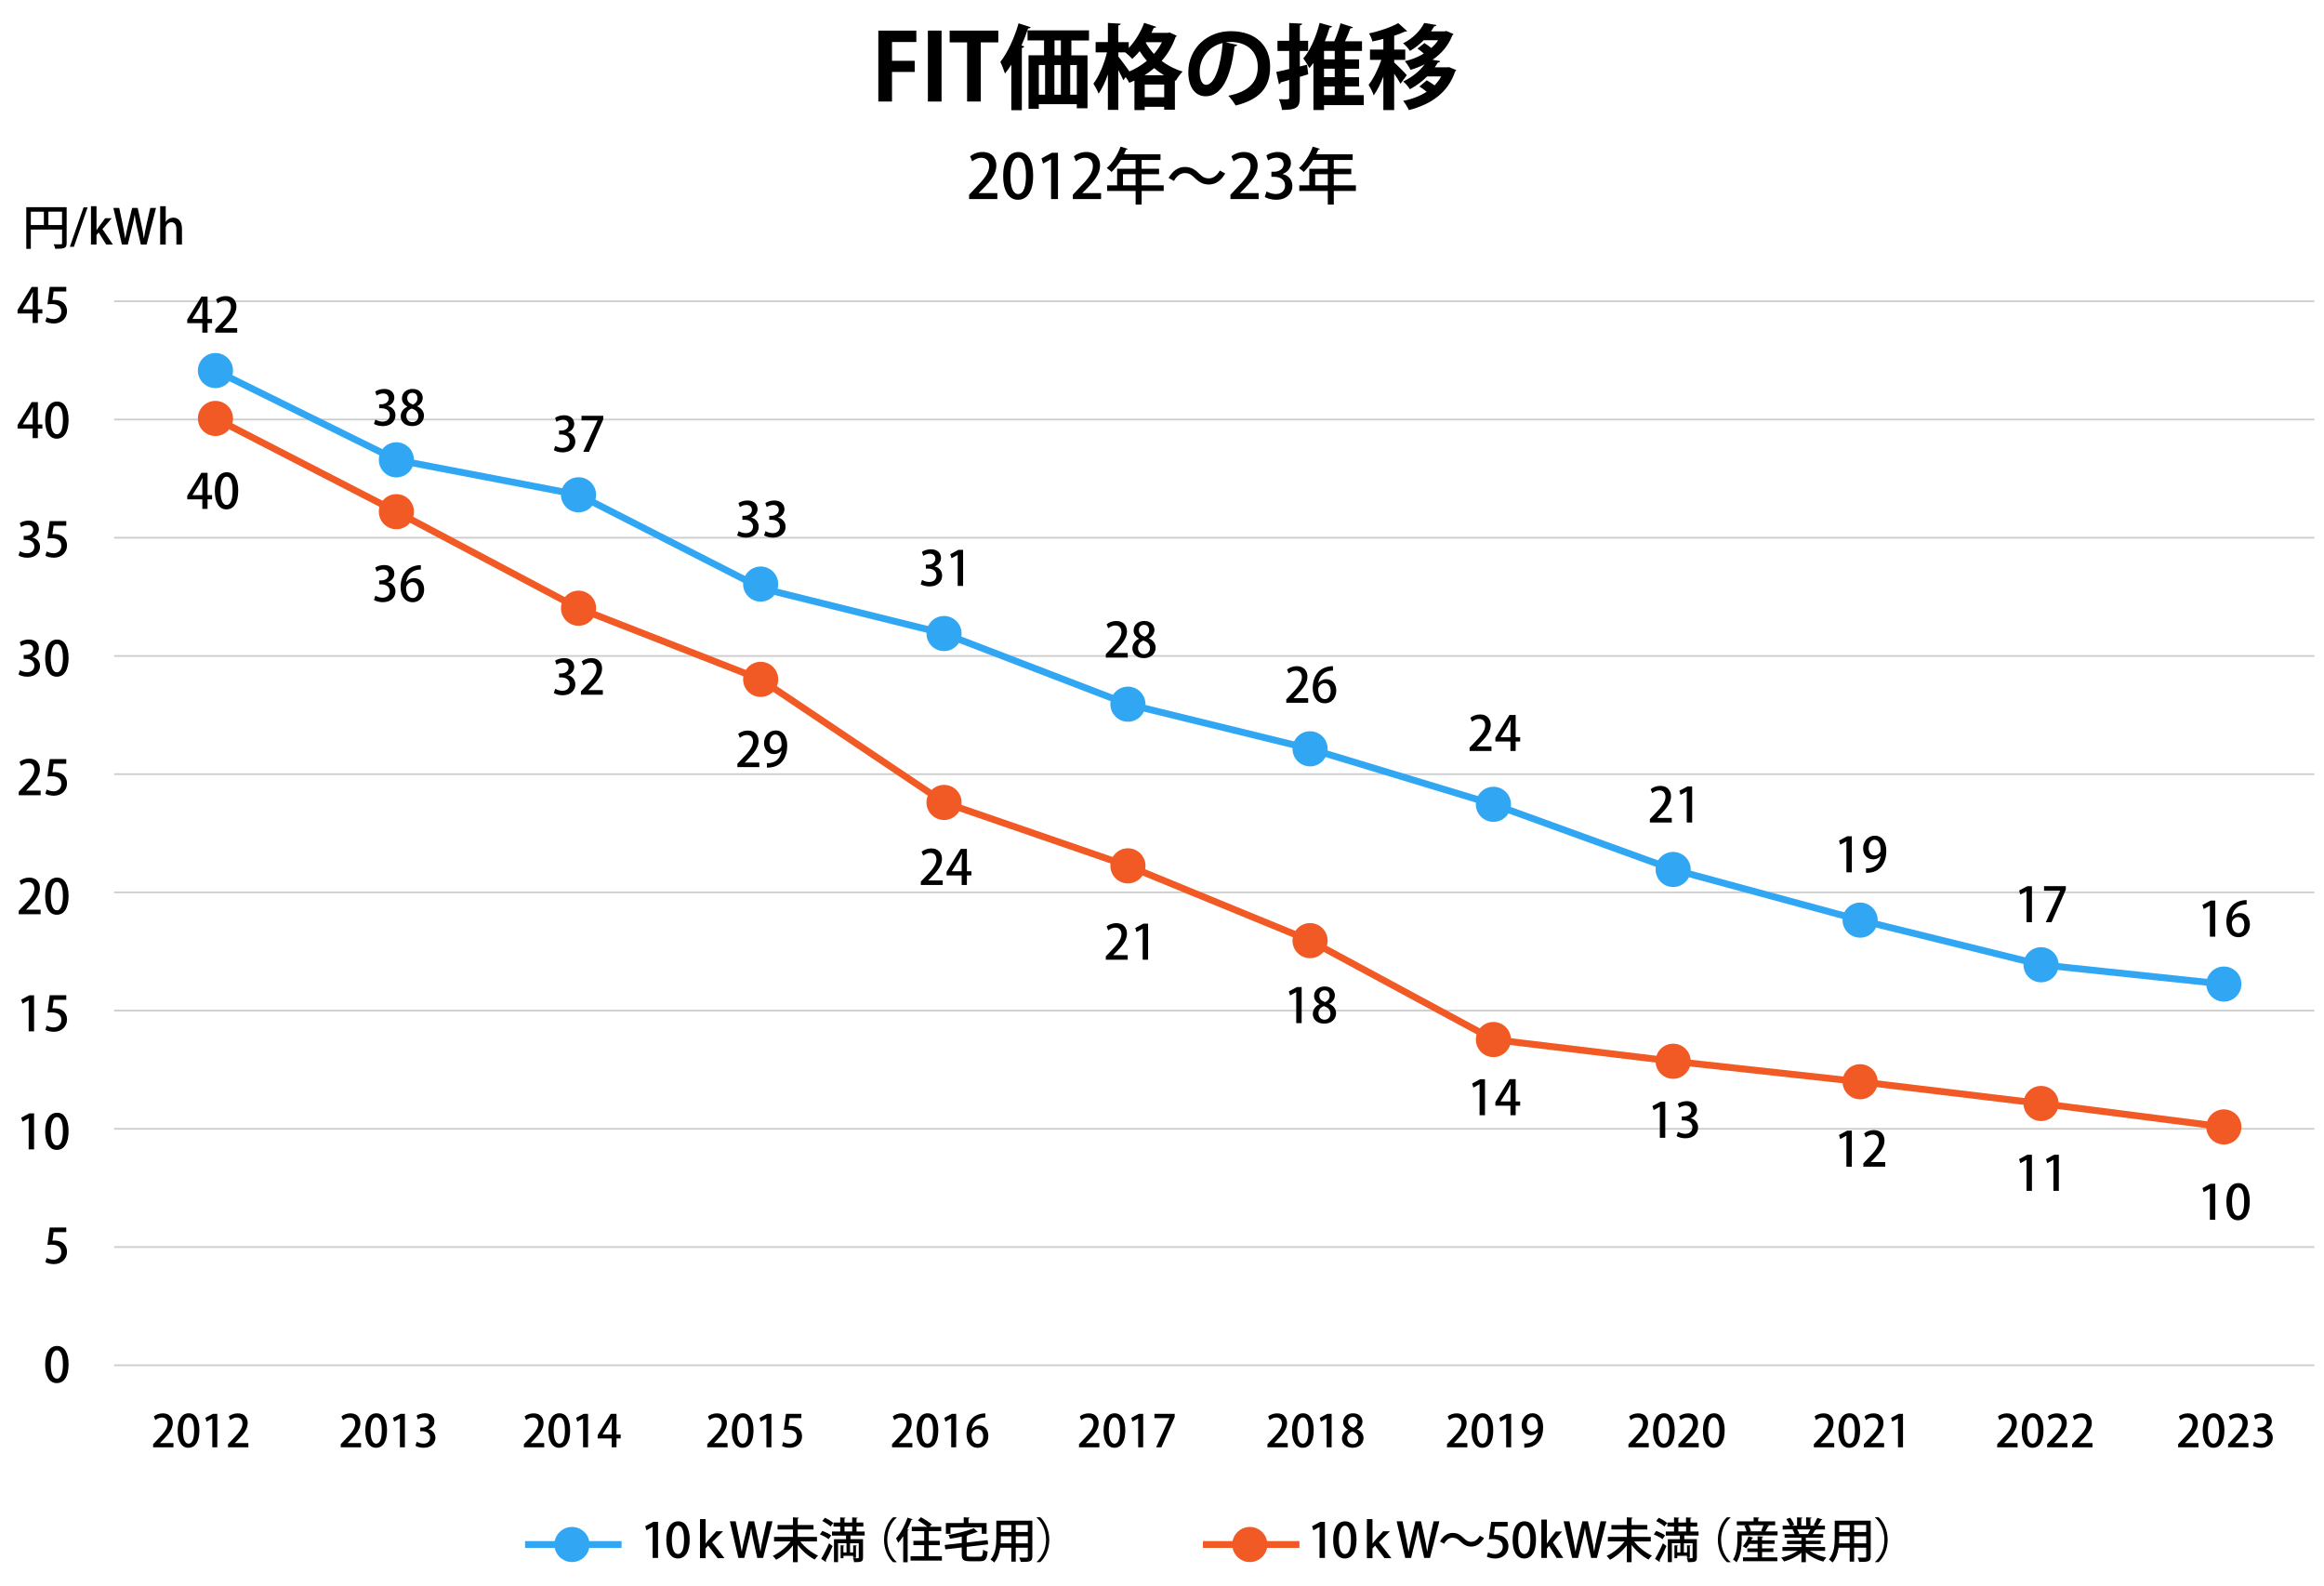 <?xml version="1.0" encoding="utf-8"?>
<!-- Generator: Adobe Illustrator 28.2.0, SVG Export Plug-In . SVG Version: 6.00 Build 0)  -->
<svg version="1.1" id="レイヤー_1" xmlns="http://www.w3.org/2000/svg" xmlns:xlink="http://www.w3.org/1999/xlink" x="0px"
	 y="0px" viewBox="0 0 680 464" style="enable-background:new 0 0 680 464;" xml:space="preserve">
<style type="text/css">
	.st0{fill:none;stroke:#CCCCCC;stroke-width:0.5;stroke-miterlimit:10;}
	.st1{fill:#31A7F4;}
	.st2{fill:#F15A24;}
	.st3{fill:none;stroke:#F15A24;stroke-width:2;stroke-miterlimit:10;}
	.st4{fill:none;stroke:#31A7F4;stroke-width:2;stroke-miterlimit:10;}
</style>
<g>
	<g>
		<line class="st0" x1="33.4" y1="88.15" x2="677.17" y2="88.15"/>
		<line class="st0" x1="33.4" y1="122.74" x2="677.17" y2="122.74"/>
		<line class="st0" x1="33.4" y1="157.33" x2="677.17" y2="157.33"/>
		<line class="st0" x1="33.4" y1="191.92" x2="677.17" y2="191.92"/>
		<line class="st0" x1="33.4" y1="226.5" x2="677.17" y2="226.5"/>
		<line class="st0" x1="33.4" y1="261.09" x2="677.17" y2="261.09"/>
		<line class="st0" x1="33.4" y1="295.68" x2="677.17" y2="295.68"/>
		<line class="st0" x1="33.4" y1="330.27" x2="677.17" y2="330.27"/>
		<line class="st0" x1="33.4" y1="364.86" x2="677.17" y2="364.86"/>
		<line class="st0" x1="33.4" y1="399.45" x2="677.17" y2="399.45"/>
		<g>
			<path d="M19.5,60.62v10.52c0,1.51-0.7,1.65-3.32,1.65c-0.06-0.38-0.28-0.98-0.49-1.33c0.46,0.01,0.91,0.03,1.29,0.03
				c1.15,0,1.18,0,1.18-0.36v-3.96H9.02v5.64H7.69V60.62H19.5z M9.02,61.94v3.91h3.82v-3.91H9.02z M14.16,65.84h3.99v-3.91h-3.99
				V65.84z"/>
			<path d="M21.62,72.21h-1.18l4.01-11.53h1.19L21.62,72.21z"/>
			<path d="M33.04,71.56h-1.96l-2.21-3.54l-0.63,0.77v2.77h-1.62V60.33h1.62v6.99h0.03c0.18-0.29,0.39-0.63,0.59-0.9l1.92-2.58h1.92
				l-2.72,3.18L33.04,71.56z"/>
			<path d="M45.65,60.84L42.9,71.56h-1.69l-1.16-5.17c-0.28-1.25-0.49-2.33-0.62-3.47h-0.04c-0.17,1.15-0.41,2.2-0.73,3.47
				l-1.27,5.17h-1.71l-2.51-10.72h1.72l1.06,5.1c0.27,1.32,0.5,2.63,0.69,3.74h0.03c0.17-1.15,0.48-2.41,0.78-3.77l1.22-5.07h1.62
				l1.12,5.1c0.27,1.26,0.52,2.49,0.67,3.73h0.04c0.18-1.26,0.43-2.46,0.71-3.77l1.15-5.06H45.65z"/>
			<path d="M53.23,71.56h-1.62v-4.51c0-1.11-0.38-2.03-1.47-2.03c-0.8,0-1.65,0.66-1.65,1.82v4.72h-1.62V60.33h1.62v4.57h0.03
				c0.5-0.8,1.37-1.22,2.21-1.22c1.16,0,2.51,0.78,2.51,3.22V71.56z"/>
		</g>
		<g>
			<path d="M11.08,94.5H9.55v-2.79H5.14v-1.05l4.13-6.71h1.81v6.53h1.32v1.23h-1.32V94.5z M6.67,90.48h2.89v-3.17
				c0-0.6,0.03-1.23,0.07-1.83H9.56c-0.32,0.67-0.59,1.19-0.88,1.75l-2.02,3.22V90.48z"/>
			<path d="M19.39,83.95v1.34h-3.7l-0.35,2.51c0.21-0.01,0.41-0.04,0.7-0.04c1.92,0,3.57,1.12,3.57,3.28c0,2.03-1.56,3.61-3.85,3.61
				c-1.04,0-1.98-0.28-2.47-0.59l0.36-1.23c0.42,0.24,1.19,0.53,2.05,0.53c1.19,0,2.26-0.81,2.26-2.19c0-1.36-0.92-2.21-2.8-2.21
				c-0.53,0-0.92,0.03-1.27,0.08l0.66-5.1H19.39z"/>
		</g>
		<g>
			<path d="M11.08,128.19H9.55v-2.79H5.14v-1.05l4.13-6.71h1.81v6.53h1.32v1.23h-1.32V128.19z M6.67,124.17h2.89V121
				c0-0.6,0.03-1.23,0.07-1.83H9.56c-0.32,0.67-0.59,1.19-0.88,1.75l-2.02,3.22V124.17z"/>
			<path d="M13.22,122.94c0-3.45,1.3-5.46,3.49-5.46c2.23,0,3.35,2.16,3.35,5.35c0,3.57-1.29,5.52-3.46,5.52
				C14.39,128.34,13.22,126.17,13.22,122.94z M18.41,122.88c0-2.51-0.53-4.12-1.77-4.12c-1.06,0-1.79,1.49-1.79,4.12
				c0,2.62,0.64,4.16,1.77,4.16C17.99,127.04,18.41,125.07,18.41,122.88z"/>
		</g>
		<g>
			<path d="M60.73,97.33H59.2v-2.79h-4.41v-1.05l4.13-6.71h1.81v6.53h1.32v1.23h-1.32V97.33z M56.31,93.31h2.89v-3.17
				c0-0.6,0.03-1.23,0.07-1.83h-0.06c-0.32,0.67-0.59,1.19-0.88,1.75l-2.02,3.22V93.31z"/>
			<path d="M69.41,97.33h-6.42v-0.99l1.11-1.16c2.23-2.28,3.46-3.74,3.46-5.32c0-1.02-0.49-1.92-1.82-1.92
				c-0.81,0-1.54,0.43-2.03,0.83l-0.49-1.16c0.64-0.53,1.67-0.98,2.84-0.98c2.17,0,3.12,1.47,3.12,3.07c0,1.93-1.32,3.54-3.15,5.39
				l-0.87,0.88v0.03h4.24V97.33z"/>
		</g>
		<g>
			<path d="M113.5,118.82c1.19,0.22,2.21,1.19,2.21,2.68c0,1.72-1.32,3.17-3.71,3.17c-1.09,0-2.07-0.32-2.58-0.66l0.42-1.25
				c0.38,0.25,1.22,0.6,2.09,0.6c1.5,0,2.12-0.98,2.12-1.92c0-1.36-1.15-1.99-2.4-1.99h-0.71v-1.16h0.69c0.91,0,2.1-0.55,2.1-1.71
				c0-0.83-0.53-1.48-1.65-1.48c-0.74,0-1.47,0.35-1.88,0.63l-0.41-1.16c0.53-0.39,1.55-0.77,2.65-0.77c1.98,0,2.94,1.19,2.94,2.54
				c0,1.08-0.67,2.02-1.88,2.47V118.82z"/>
			<path d="M119.18,118.94c-1.05-0.55-1.57-1.44-1.57-2.35c0-1.68,1.36-2.8,3.12-2.8c2.02,0,2.96,1.33,2.96,2.61
				c0,0.9-0.48,1.85-1.62,2.44v0.04c1.15,0.5,1.98,1.43,1.98,2.72c0,1.83-1.46,3.07-3.45,3.07c-2.16,0-3.35-1.34-3.35-2.83
				c0-1.34,0.8-2.31,1.93-2.84V118.94z M122.4,121.75c0-1.18-0.78-1.84-1.93-2.21c-1.02,0.35-1.58,1.16-1.58,2.1
				c0,1.04,0.67,1.88,1.75,1.88C121.76,123.51,122.4,122.71,122.4,121.75z M119.15,116.49c0,0.97,0.69,1.54,1.68,1.88
				c0.73-0.29,1.32-0.98,1.32-1.82c0-0.83-0.42-1.62-1.47-1.62C119.64,114.92,119.15,115.69,119.15,116.49z"/>
		</g>
		<g>
			<path d="M166.13,126.51c1.19,0.22,2.21,1.19,2.21,2.68c0,1.72-1.32,3.17-3.71,3.17c-1.09,0-2.07-0.32-2.58-0.66l0.42-1.25
				c0.38,0.25,1.22,0.6,2.09,0.6c1.5,0,2.12-0.98,2.12-1.92c0-1.36-1.15-1.99-2.4-1.99h-0.71v-1.16h0.69c0.91,0,2.1-0.55,2.1-1.71
				c0-0.83-0.53-1.48-1.65-1.48c-0.74,0-1.47,0.35-1.88,0.63l-0.41-1.16c0.53-0.39,1.55-0.77,2.65-0.77c1.98,0,2.94,1.19,2.94,2.54
				c0,1.08-0.67,2.02-1.88,2.47V126.51z"/>
			<path d="M170.15,121.65h6.37v1.02l-4.19,9.53h-1.67l4.19-9.17V123h-4.71V121.65z"/>
		</g>
		<g>
			<path d="M219.78,151.45c1.19,0.22,2.21,1.19,2.21,2.68c0,1.72-1.32,3.17-3.71,3.17c-1.09,0-2.07-0.32-2.58-0.66l0.42-1.25
				c0.38,0.25,1.22,0.6,2.09,0.6c1.5,0,2.12-0.98,2.12-1.92c0-1.36-1.15-1.99-2.4-1.99h-0.71v-1.16h0.69c0.91,0,2.1-0.55,2.1-1.71
				c0-0.83-0.53-1.48-1.65-1.48c-0.74,0-1.47,0.35-1.88,0.63l-0.41-1.16c0.53-0.39,1.55-0.77,2.65-0.77c1.98,0,2.94,1.19,2.94,2.54
				c0,1.08-0.67,2.02-1.88,2.47V151.45z"/>
			<path d="M227.65,151.45c1.19,0.22,2.21,1.19,2.21,2.68c0,1.72-1.32,3.17-3.71,3.17c-1.09,0-2.07-0.32-2.58-0.66l0.42-1.25
				c0.38,0.25,1.22,0.6,2.09,0.6c1.5,0,2.12-0.98,2.12-1.92c0-1.36-1.15-1.99-2.4-1.99h-0.71v-1.16h0.69c0.91,0,2.1-0.55,2.1-1.71
				c0-0.83-0.53-1.48-1.65-1.48c-0.74,0-1.47,0.35-1.88,0.63l-0.41-1.16c0.53-0.39,1.55-0.77,2.65-0.77c1.98,0,2.94,1.19,2.94,2.54
				c0,1.08-0.67,2.02-1.88,2.47V151.45z"/>
		</g>
		<g>
			<path d="M273.46,165.73c1.19,0.22,2.21,1.19,2.21,2.68c0,1.72-1.32,3.17-3.71,3.17c-1.09,0-2.07-0.32-2.58-0.66l0.42-1.25
				c0.38,0.25,1.22,0.6,2.09,0.6c1.5,0,2.12-0.98,2.12-1.92c0-1.36-1.15-1.99-2.4-1.99h-0.71v-1.16h0.69c0.91,0,2.1-0.55,2.1-1.71
				c0-0.83-0.53-1.48-1.65-1.48c-0.74,0-1.47,0.35-1.88,0.63l-0.41-1.16c0.53-0.39,1.55-0.77,2.65-0.77c1.98,0,2.94,1.19,2.94,2.54
				c0,1.08-0.67,2.02-1.88,2.47V165.73z"/>
			<path d="M280.22,171.42v-9.06h-0.03l-1.78,0.98l-0.36-1.19l2.38-1.27h1.37v10.55H280.22z"/>
		</g>
		<g>
			<path d="M329.98,192.39h-6.42v-0.99l1.11-1.16c2.23-2.28,3.46-3.74,3.46-5.32c0-1.02-0.49-1.92-1.82-1.92
				c-0.81,0-1.54,0.43-2.03,0.83l-0.49-1.16c0.64-0.53,1.67-0.98,2.84-0.98c2.17,0,3.12,1.47,3.12,3.07c0,1.93-1.32,3.54-3.15,5.39
				l-0.87,0.88v0.03h4.24V192.39z"/>
			<path d="M333.27,186.83c-1.05-0.55-1.57-1.44-1.57-2.35c0-1.68,1.36-2.8,3.12-2.8c2.02,0,2.96,1.33,2.96,2.61
				c0,0.9-0.48,1.85-1.62,2.44v0.04c1.15,0.5,1.98,1.43,1.98,2.72c0,1.83-1.46,3.07-3.45,3.07c-2.16,0-3.35-1.34-3.35-2.83
				c0-1.34,0.8-2.31,1.93-2.84V186.83z M336.49,189.63c0-1.18-0.78-1.84-1.93-2.21c-1.02,0.35-1.58,1.16-1.58,2.1
				c0,1.04,0.67,1.88,1.75,1.88C335.84,191.39,336.49,190.59,336.49,189.63z M333.24,184.38c0,0.97,0.69,1.54,1.68,1.88
				c0.73-0.29,1.32-0.98,1.32-1.82c0-0.83-0.42-1.62-1.47-1.62C333.73,182.81,333.24,183.58,333.24,184.38z"/>
		</g>
		<g>
			<path d="M382.78,205.62h-6.42v-1l1.11-1.16c2.23-2.28,3.46-3.74,3.46-5.32c0-1.02-0.49-1.92-1.82-1.92
				c-0.81,0-1.54,0.43-2.03,0.83l-0.49-1.16c0.64-0.53,1.67-0.98,2.84-0.98c2.17,0,3.12,1.47,3.12,3.07c0,1.93-1.32,3.54-3.15,5.39
				l-0.87,0.88v0.03h4.24V205.62z"/>
			<path d="M385.76,199.8c0.49-0.62,1.27-1.09,2.3-1.09c1.69,0,2.93,1.28,2.93,3.35c0,1.96-1.25,3.71-3.33,3.71
				c-2.24,0-3.56-1.83-3.56-4.46c0-2.06,0.69-3.7,1.69-4.76c1.09-1.15,2.75-1.64,4.23-1.64l0.01,1.29c-3,0-4.08,2.04-4.3,3.6H385.76
				z M389.36,202.16c0-1.37-0.7-2.28-1.81-2.28c-0.94,0-1.85,0.88-1.85,1.83c0.03,1.65,0.71,2.84,1.95,2.84
				C388.71,204.55,389.36,203.54,389.36,202.16z"/>
		</g>
		<g>
			<path d="M436.42,219.73h-6.42v-0.99l1.11-1.16c2.23-2.28,3.46-3.74,3.46-5.32c0-1.02-0.49-1.92-1.82-1.92
				c-0.81,0-1.54,0.43-2.03,0.83l-0.49-1.16c0.64-0.53,1.67-0.98,2.84-0.98c2.17,0,3.12,1.47,3.12,3.07c0,1.93-1.32,3.54-3.15,5.39
				l-0.87,0.88v0.03h4.24V219.73z"/>
			<path d="M443.48,219.73h-1.53v-2.79h-4.41v-1.05l4.13-6.71h1.81v6.53h1.32v1.23h-1.32V219.73z M439.07,215.71h2.89v-3.17
				c0-0.6,0.03-1.23,0.07-1.83h-0.06c-0.32,0.67-0.59,1.19-0.88,1.75l-2.02,3.22V215.71z"/>
		</g>
		<g>
			<path d="M489.17,240.64h-6.42v-1l1.11-1.16c2.23-2.28,3.46-3.74,3.46-5.32c0-1.02-0.49-1.92-1.82-1.92
				c-0.81,0-1.54,0.43-2.03,0.83l-0.49-1.16c0.64-0.53,1.67-0.98,2.84-0.98c2.17,0,3.12,1.47,3.12,3.07c0,1.93-1.32,3.54-3.15,5.39
				l-0.87,0.88v0.03h4.24V240.64z"/>
			<path d="M493.54,240.64v-9.06h-0.03l-1.78,0.98l-0.36-1.19l2.38-1.27h1.37v10.55H493.54z"/>
		</g>
		<g>
			<path d="M540.26,255.23v-9.06h-0.03l-1.78,0.98l-0.36-1.19l2.38-1.28h1.37v10.55H540.26z"/>
			<path d="M550.24,250.45c-0.5,0.6-1.25,0.98-2.18,0.98c-1.71,0-2.91-1.32-2.91-3.21c0-1.96,1.33-3.71,3.42-3.71
				c2.16,0,3.36,1.83,3.36,4.43c0,3.38-1.67,6.02-4.79,6.36c-0.43,0.07-0.85,0.08-1.15,0.07v-1.3c0.31,0.03,0.6,0,1.04-0.06
				c2.28-0.31,3.05-2.24,3.26-3.56H550.24z M546.77,248.13c0,1.25,0.64,2.16,1.71,2.16c0.77,0,1.37-0.45,1.68-1
				c0.07-0.14,0.11-0.32,0.11-0.62c0-1.74-0.6-2.97-1.79-2.97C547.47,245.71,546.77,246.71,546.77,248.13z"/>
		</g>
		<g>
			<path d="M592.96,269.82v-9.06h-0.03l-1.78,0.98l-0.36-1.19l2.38-1.27h1.37v10.55H592.96z"/>
			<path d="M598.09,259.27h6.37v1.02l-4.19,9.53h-1.67l4.19-9.17v-0.03h-4.71V259.27z"/>
		</g>
		<g>
			<path d="M646.61,274.05v-9.06h-0.03l-1.78,0.98l-0.36-1.19l2.38-1.28h1.37v10.55H646.61z"/>
			<path d="M653.09,268.24c0.49-0.62,1.27-1.09,2.3-1.09c1.7,0,2.93,1.28,2.93,3.35c0,1.96-1.25,3.71-3.33,3.71
				c-2.24,0-3.56-1.84-3.56-4.46c0-2.06,0.69-3.7,1.7-4.76c1.09-1.15,2.75-1.64,4.23-1.64l0.01,1.29c-3,0-4.08,2.04-4.3,3.6H653.09z
				 M656.69,270.59c0-1.37-0.7-2.28-1.81-2.28c-0.94,0-1.85,0.88-1.85,1.84c0.03,1.65,0.71,2.84,1.95,2.84
				C656.05,272.99,656.69,271.98,656.69,270.59z"/>
		</g>
		<g>
			<path d="M646.61,356.88v-9.06h-0.03l-1.78,0.98l-0.36-1.19l2.38-1.27h1.37v10.55H646.61z"/>
			<path d="M651.44,351.62c0-3.45,1.3-5.46,3.49-5.46c2.23,0,3.35,2.16,3.35,5.35c0,3.57-1.29,5.52-3.46,5.52
				C652.62,357.03,651.44,354.86,651.44,351.62z M656.64,351.57c0-2.51-0.53-4.12-1.76-4.12c-1.06,0-1.79,1.49-1.79,4.12
				c0,2.62,0.64,4.16,1.76,4.16C656.22,355.73,656.64,353.75,656.64,351.57z"/>
		</g>
		<g>
			<path d="M592.96,348.41v-9.06h-0.03l-1.78,0.98l-0.36-1.19l2.38-1.28h1.37v10.55H592.96z"/>
			<path d="M600.83,348.41v-9.06h-0.03l-1.78,0.98l-0.36-1.19l2.38-1.28h1.37v10.55H600.83z"/>
		</g>
		<g>
			<path d="M540.26,341.35v-9.06h-0.03l-1.78,0.98l-0.36-1.19l2.38-1.27h1.37v10.55H540.26z"/>
			<path d="M551.63,341.35h-6.42v-1l1.11-1.16c2.23-2.28,3.46-3.74,3.46-5.32c0-1.02-0.49-1.92-1.82-1.92
				c-0.81,0-1.54,0.43-2.03,0.83l-0.49-1.16c0.64-0.53,1.67-0.98,2.84-0.98c2.17,0,3.12,1.47,3.12,3.07c0,1.93-1.32,3.54-3.15,5.39
				l-0.87,0.88V340h4.24V341.35z"/>
		</g>
		<g>
			<path d="M485.67,332.88v-9.06h-0.03l-1.78,0.98l-0.36-1.19l2.38-1.27h1.37v10.55H485.67z"/>
			<path d="M494.65,327.19c1.19,0.22,2.21,1.19,2.21,2.68c0,1.72-1.32,3.17-3.71,3.17c-1.09,0-2.07-0.32-2.58-0.66l0.42-1.25
				c0.38,0.25,1.22,0.6,2.09,0.6c1.5,0,2.12-0.98,2.12-1.92c0-1.36-1.15-1.99-2.4-1.99h-0.71v-1.16h0.69c0.91,0,2.1-0.55,2.1-1.71
				c0-0.83-0.53-1.48-1.65-1.48c-0.74,0-1.47,0.35-1.88,0.63l-0.41-1.16c0.53-0.39,1.55-0.77,2.65-0.77c1.97,0,2.94,1.19,2.94,2.54
				c0,1.08-0.67,2.02-1.88,2.47V327.19z"/>
		</g>
		<g>
			<path d="M432.92,326.29v-9.06h-0.03l-1.78,0.98l-0.36-1.19l2.38-1.27h1.37v10.55H432.92z"/>
			<path d="M443.48,326.29h-1.53v-2.79h-4.41v-1.05l4.13-6.71h1.81v6.53h1.32v1.23h-1.32V326.29z M439.07,322.27h2.89v-3.17
				c0-0.6,0.03-1.23,0.07-1.83h-0.06c-0.32,0.67-0.59,1.19-0.88,1.75l-2.02,3.22V322.27z"/>
		</g>
		<g>
			<path d="M379.28,299.33v-9.06h-0.03l-1.78,0.98l-0.36-1.19l2.38-1.27h1.37v10.55H379.28z"/>
			<path d="M386.07,293.77c-1.05-0.55-1.57-1.44-1.57-2.35c0-1.68,1.36-2.8,3.12-2.8c2.02,0,2.96,1.33,2.96,2.61
				c0,0.9-0.48,1.85-1.62,2.44v0.04c1.15,0.5,1.97,1.43,1.97,2.72c0,1.84-1.46,3.07-3.45,3.07c-2.16,0-3.35-1.34-3.35-2.83
				c0-1.34,0.8-2.31,1.93-2.84V293.77z M389.29,296.57c0-1.18-0.78-1.83-1.93-2.21c-1.02,0.35-1.58,1.16-1.58,2.1
				c0,1.04,0.67,1.88,1.75,1.88C388.64,298.34,389.29,297.54,389.29,296.57z M386.04,291.32c0,0.97,0.69,1.54,1.68,1.88
				c0.73-0.29,1.32-0.98,1.32-1.82c0-0.83-0.42-1.62-1.47-1.62C386.53,289.75,386.04,290.52,386.04,291.32z"/>
		</g>
		<g>
			<path d="M329.98,280.79h-6.42v-0.99l1.11-1.16c2.23-2.28,3.46-3.74,3.46-5.32c0-1.02-0.49-1.92-1.82-1.92
				c-0.81,0-1.54,0.43-2.03,0.83l-0.49-1.16c0.64-0.53,1.67-0.98,2.84-0.98c2.17,0,3.12,1.47,3.12,3.07c0,1.93-1.32,3.54-3.15,5.39
				l-0.87,0.88v0.03h4.24V280.79z"/>
			<path d="M334.35,280.79v-9.06h-0.03l-1.78,0.98l-0.36-1.19l2.38-1.28h1.37v10.55H334.35z"/>
		</g>
		<g>
			<path d="M275.85,258.93h-6.42v-0.99l1.11-1.16c2.23-2.28,3.46-3.74,3.46-5.32c0-1.02-0.49-1.92-1.82-1.92
				c-0.81,0-1.54,0.43-2.03,0.83l-0.49-1.16c0.64-0.53,1.67-0.98,2.84-0.98c2.17,0,3.12,1.47,3.12,3.07c0,1.93-1.32,3.54-3.15,5.39
				l-0.87,0.88v0.03h4.24V258.93z"/>
			<path d="M282.91,258.93h-1.53v-2.79h-4.41v-1.05l4.13-6.71h1.81v6.53h1.32v1.23h-1.32V258.93z M278.5,254.91h2.89v-3.17
				c0-0.6,0.03-1.23,0.07-1.83h-0.06c-0.32,0.67-0.59,1.19-0.88,1.75l-2.02,3.22V254.91z"/>
		</g>
		<g>
			<path d="M222.18,224.44h-6.42v-0.99l1.11-1.16c2.23-2.28,3.46-3.74,3.46-5.32c0-1.02-0.49-1.92-1.82-1.92
				c-0.81,0-1.54,0.43-2.03,0.83l-0.49-1.16c0.64-0.53,1.67-0.98,2.84-0.98c2.17,0,3.12,1.47,3.12,3.07c0,1.93-1.32,3.54-3.15,5.39
				l-0.87,0.88v0.03h4.24V224.44z"/>
			<path d="M228.66,219.66c-0.5,0.6-1.25,0.98-2.19,0.98c-1.71,0-2.91-1.32-2.91-3.21c0-1.96,1.33-3.71,3.42-3.71
				c2.16,0,3.36,1.83,3.36,4.43c0,3.38-1.67,6.02-4.79,6.36c-0.43,0.07-0.85,0.08-1.15,0.07v-1.3c0.31,0.03,0.6,0,1.04-0.06
				c2.28-0.31,3.05-2.24,3.26-3.56H228.66z M225.18,217.33c0,1.25,0.64,2.16,1.71,2.16c0.77,0,1.37-0.45,1.68-0.99
				c0.07-0.14,0.11-0.32,0.11-0.62c0-1.74-0.6-2.97-1.79-2.97C225.88,214.91,225.18,215.92,225.18,217.33z"/>
		</g>
		<g>
			<path d="M166.13,197.57c1.19,0.22,2.21,1.19,2.21,2.68c0,1.72-1.32,3.17-3.71,3.17c-1.09,0-2.07-0.32-2.58-0.66l0.42-1.25
				c0.38,0.25,1.22,0.6,2.09,0.6c1.5,0,2.12-0.98,2.12-1.92c0-1.36-1.15-1.99-2.4-1.99h-0.71v-1.16h0.69c0.91,0,2.1-0.55,2.1-1.71
				c0-0.83-0.53-1.48-1.65-1.48c-0.74,0-1.47,0.35-1.88,0.63l-0.41-1.16c0.53-0.39,1.55-0.77,2.65-0.77c1.98,0,2.94,1.19,2.94,2.54
				c0,1.08-0.67,2.02-1.88,2.47V197.57z"/>
			<path d="M176.4,203.26h-6.42v-1l1.11-1.16c2.23-2.28,3.46-3.74,3.46-5.32c0-1.02-0.49-1.92-1.82-1.92
				c-0.81,0-1.54,0.43-2.03,0.83l-0.49-1.16c0.64-0.53,1.67-0.98,2.84-0.98c2.17,0,3.12,1.47,3.12,3.07c0,1.93-1.32,3.54-3.15,5.39
				l-0.87,0.88v0.03h4.24V203.26z"/>
		</g>
		<g>
			<path d="M113.5,170.35c1.19,0.22,2.21,1.19,2.21,2.67c0,1.72-1.32,3.17-3.71,3.17c-1.09,0-2.07-0.32-2.58-0.66l0.42-1.25
				c0.38,0.25,1.22,0.6,2.09,0.6c1.5,0,2.12-0.98,2.12-1.92c0-1.36-1.15-1.99-2.4-1.99h-0.71v-1.16h0.69c0.91,0,2.1-0.55,2.1-1.71
				c0-0.83-0.53-1.49-1.65-1.49c-0.74,0-1.47,0.35-1.88,0.63l-0.41-1.16c0.53-0.39,1.55-0.77,2.65-0.77c1.98,0,2.94,1.19,2.94,2.54
				c0,1.08-0.67,2.02-1.88,2.47V170.35z"/>
			<path d="M118.87,170.23c0.49-0.62,1.27-1.09,2.3-1.09c1.69,0,2.93,1.27,2.93,3.35c0,1.96-1.25,3.71-3.33,3.71
				c-2.24,0-3.56-1.83-3.56-4.45c0-2.06,0.69-3.7,1.69-4.76c1.09-1.15,2.75-1.64,4.23-1.64l0.01,1.29c-3,0-4.08,2.04-4.3,3.6H118.87
				z M122.47,172.58c0-1.37-0.7-2.28-1.81-2.28c-0.94,0-1.85,0.88-1.85,1.83c0.03,1.65,0.71,2.84,1.95,2.84
				C121.83,174.98,122.47,173.97,122.47,172.58z"/>
		</g>
		<g>
			<path d="M60.73,148.89H59.2v-2.79h-4.41v-1.05l4.13-6.71h1.81v6.53h1.32v1.23h-1.32V148.89z M56.31,144.87h2.89v-3.17
				c0-0.6,0.03-1.23,0.07-1.83h-0.06c-0.32,0.67-0.59,1.19-0.88,1.75l-2.02,3.22V144.87z"/>
			<path d="M62.86,143.63c0-3.45,1.3-5.46,3.49-5.46c2.23,0,3.35,2.16,3.35,5.35c0,3.57-1.29,5.52-3.46,5.52
				C64.04,149.04,62.86,146.87,62.86,143.63z M68.06,143.58c0-2.51-0.53-4.12-1.76-4.12c-1.06,0-1.79,1.48-1.79,4.12
				c0,2.62,0.64,4.16,1.76,4.16C67.64,147.74,68.06,145.76,68.06,143.58z"/>
		</g>
		<g>
			<path d="M9.5,157.33c1.19,0.22,2.21,1.19,2.21,2.68c0,1.72-1.32,3.17-3.71,3.17c-1.09,0-2.07-0.32-2.58-0.66l0.42-1.25
				c0.38,0.25,1.22,0.6,2.09,0.6c1.5,0,2.12-0.98,2.12-1.92c0-1.36-1.15-1.99-2.4-1.99H6.93v-1.16h0.69c0.91,0,2.1-0.55,2.1-1.71
				c0-0.83-0.53-1.48-1.65-1.48c-0.74,0-1.47,0.35-1.88,0.63l-0.41-1.16c0.53-0.39,1.55-0.77,2.65-0.77c1.98,0,2.94,1.19,2.94,2.54
				c0,1.08-0.67,2.02-1.88,2.47V157.33z"/>
			<path d="M19.39,152.47v1.34h-3.7l-0.35,2.51c0.21-0.01,0.41-0.04,0.7-0.04c1.92,0,3.57,1.12,3.57,3.28
				c0,2.03-1.56,3.61-3.85,3.61c-1.04,0-1.98-0.28-2.47-0.59l0.36-1.23c0.42,0.24,1.19,0.53,2.05,0.53c1.19,0,2.26-0.81,2.26-2.19
				c0-1.36-0.92-2.21-2.8-2.21c-0.53,0-0.92,0.03-1.27,0.08l0.66-5.1H19.39z"/>
		</g>
		<g>
			<path d="M9.5,192.15c1.19,0.22,2.21,1.19,2.21,2.67c0,1.72-1.32,3.17-3.71,3.17c-1.09,0-2.07-0.32-2.58-0.66l0.42-1.25
				c0.38,0.25,1.22,0.6,2.09,0.6c1.5,0,2.12-0.98,2.12-1.92c0-1.36-1.15-1.99-2.4-1.99H6.93v-1.16h0.69c0.91,0,2.1-0.55,2.1-1.71
				c0-0.83-0.53-1.49-1.65-1.49c-0.74,0-1.47,0.35-1.88,0.63l-0.41-1.16c0.53-0.39,1.55-0.77,2.65-0.77c1.98,0,2.94,1.19,2.94,2.54
				c0,1.08-0.67,2.02-1.88,2.47V192.15z"/>
			<path d="M13.22,192.58c0-3.45,1.3-5.46,3.49-5.46c2.23,0,3.35,2.16,3.35,5.35c0,3.57-1.29,5.52-3.46,5.52
				C14.39,197.99,13.22,195.82,13.22,192.58z M18.41,192.53c0-2.51-0.53-4.12-1.77-4.12c-1.06,0-1.79,1.48-1.79,4.12
				c0,2.62,0.64,4.16,1.77,4.16C17.99,196.69,18.41,194.71,18.41,192.53z"/>
		</g>
		<g>
			<path d="M11.89,232.66H5.48v-0.99l1.11-1.16c2.23-2.28,3.46-3.74,3.46-5.32c0-1.02-0.49-1.92-1.82-1.92
				c-0.81,0-1.54,0.43-2.03,0.83l-0.49-1.16c0.64-0.53,1.67-0.98,2.84-0.98c2.17,0,3.12,1.47,3.12,3.07c0,1.93-1.32,3.54-3.15,5.39
				l-0.87,0.88v0.03h4.24V232.66z"/>
			<path d="M19.39,222.11v1.34h-3.7l-0.35,2.51c0.21-0.01,0.41-0.04,0.7-0.04c1.92,0,3.57,1.12,3.57,3.28
				c0,2.03-1.56,3.61-3.85,3.61c-1.04,0-1.98-0.28-2.47-0.59l0.36-1.23c0.42,0.24,1.19,0.53,2.05,0.53c1.19,0,2.26-0.81,2.26-2.19
				c0-1.36-0.92-2.21-2.8-2.21c-0.53,0-0.92,0.03-1.27,0.08l0.66-5.1H19.39z"/>
		</g>
		<g>
			<path d="M11.89,267.48H5.48v-1l1.11-1.16c2.23-2.28,3.46-3.74,3.46-5.32c0-1.02-0.49-1.92-1.82-1.92c-0.81,0-1.54,0.43-2.03,0.83
				l-0.49-1.16c0.64-0.53,1.67-0.98,2.84-0.98c2.17,0,3.12,1.47,3.12,3.07c0,1.93-1.32,3.54-3.15,5.39l-0.87,0.88v0.03h4.24V267.48z
				"/>
			<path d="M13.22,262.23c0-3.45,1.3-5.46,3.49-5.46c2.23,0,3.35,2.16,3.35,5.35c0,3.57-1.29,5.52-3.46,5.52
				C14.39,267.64,13.22,265.47,13.22,262.23z M18.41,262.17c0-2.51-0.53-4.12-1.77-4.12c-1.06,0-1.79,1.49-1.79,4.12
				c0,2.62,0.64,4.16,1.77,4.16C17.99,266.34,18.41,264.36,18.41,262.17z"/>
		</g>
		<g>
			<path d="M8.39,301.74v-9.06H8.36l-1.78,0.98l-0.36-1.19l2.38-1.27h1.37v10.55H8.39z"/>
			<path d="M19.39,291.19v1.34h-3.7l-0.35,2.51c0.21-0.01,0.41-0.04,0.7-0.04c1.92,0,3.57,1.12,3.57,3.28
				c0,2.03-1.56,3.61-3.85,3.61c-1.04,0-1.98-0.28-2.47-0.59l0.36-1.23c0.42,0.24,1.19,0.53,2.05,0.53c1.19,0,2.26-0.81,2.26-2.18
				c0-1.36-0.92-2.21-2.8-2.21c-0.53,0-0.92,0.03-1.27,0.08l0.66-5.1H19.39z"/>
		</g>
		<g>
			<path d="M8.39,336.28v-9.06H8.36l-1.78,0.98l-0.36-1.19l2.38-1.27h1.37v10.55H8.39z"/>
			<path d="M13.22,331.03c0-3.45,1.3-5.46,3.49-5.46c2.23,0,3.35,2.16,3.35,5.35c0,3.57-1.29,5.52-3.46,5.52
				C14.39,336.44,13.22,334.26,13.22,331.03z M18.41,330.97c0-2.51-0.53-4.12-1.77-4.12c-1.06,0-1.79,1.49-1.79,4.12
				c0,2.62,0.64,4.16,1.77,4.16C17.99,335.13,18.41,333.16,18.41,330.97z"/>
		</g>
		<g>
			<path d="M19.39,359.14v1.35h-3.7l-0.35,2.51c0.21-0.01,0.41-0.04,0.7-0.04c1.92,0,3.57,1.12,3.57,3.28
				c0,2.03-1.56,3.62-3.85,3.62c-1.04,0-1.98-0.28-2.47-0.59l0.36-1.23c0.42,0.24,1.19,0.53,2.05,0.53c1.19,0,2.25-0.81,2.25-2.19
				c0-1.36-0.92-2.21-2.8-2.21c-0.53,0-0.92,0.03-1.27,0.08l0.66-5.1H19.39z"/>
		</g>
		<g>
			<path d="M13.22,399.26c0-3.45,1.3-5.46,3.49-5.46c2.23,0,3.35,2.16,3.35,5.35c0,3.57-1.29,5.52-3.46,5.52
				C14.39,404.67,13.22,402.49,13.22,399.26z M18.41,399.2c0-2.51-0.53-4.12-1.76-4.12c-1.06,0-1.79,1.49-1.79,4.12
				c0,2.62,0.64,4.16,1.76,4.16C17.99,403.36,18.41,401.39,18.41,399.2z"/>
		</g>
		<g>
			<path d="M50.76,423.45H44.8v-0.92l1.03-1.08c2.07-2.12,3.21-3.47,3.21-4.94c0-0.95-0.46-1.78-1.69-1.78
				c-0.75,0-1.43,0.4-1.88,0.77l-0.46-1.08c0.6-0.49,1.55-0.91,2.64-0.91c2.02,0,2.9,1.37,2.9,2.85c0,1.79-1.22,3.29-2.93,5
				l-0.81,0.82v0.03h3.94V423.45z"/>
			<path d="M51.99,418.57c0-3.2,1.21-5.07,3.24-5.07c2.07,0,3.11,2,3.11,4.97c0,3.31-1.2,5.12-3.21,5.12
				C53.08,423.59,51.99,421.57,51.99,418.57z M56.81,418.52c0-2.33-0.49-3.82-1.64-3.82c-0.99,0-1.66,1.38-1.66,3.82
				c0,2.43,0.6,3.86,1.64,3.86C56.42,422.38,56.81,420.55,56.81,418.52z"/>
			<path d="M62.12,423.45v-8.41h-0.03l-1.65,0.91l-0.34-1.11l2.21-1.18h1.27v9.79H62.12z"/>
			<path d="M72.67,423.45h-5.95v-0.92l1.03-1.08c2.07-2.12,3.21-3.47,3.21-4.94c0-0.95-0.46-1.78-1.69-1.78
				c-0.75,0-1.43,0.4-1.88,0.77l-0.46-1.08c0.6-0.49,1.55-0.91,2.64-0.91c2.02,0,2.9,1.37,2.9,2.85c0,1.79-1.22,3.29-2.93,5
				l-0.81,0.82v0.03h3.94V423.45z"/>
		</g>
		<g>
			<path d="M105.65,423.45H99.7v-0.92l1.03-1.08c2.07-2.12,3.21-3.47,3.21-4.94c0-0.95-0.46-1.78-1.69-1.78
				c-0.75,0-1.43,0.4-1.88,0.77l-0.46-1.08c0.6-0.49,1.55-0.91,2.64-0.91c2.02,0,2.9,1.37,2.9,2.85c0,1.79-1.22,3.29-2.93,5
				l-0.81,0.82v0.03h3.94V423.45z"/>
			<path d="M106.89,418.57c0-3.2,1.21-5.07,3.24-5.07c2.07,0,3.11,2,3.11,4.97c0,3.31-1.2,5.12-3.21,5.12
				C107.98,423.59,106.89,421.57,106.89,418.57z M111.71,418.52c0-2.33-0.49-3.82-1.64-3.82c-0.99,0-1.66,1.38-1.66,3.82
				c0,2.43,0.6,3.86,1.64,3.86C111.32,422.38,111.71,420.55,111.71,418.52z"/>
			<path d="M117.01,423.45v-8.41h-0.03l-1.65,0.91l-0.34-1.11l2.21-1.18h1.27v9.79H117.01z"/>
			<path d="M125.35,418.17c1.1,0.21,2.05,1.11,2.05,2.48c0,1.6-1.22,2.94-3.45,2.94c-1.01,0-1.92-0.3-2.39-0.61l0.39-1.16
				c0.35,0.23,1.13,0.56,1.94,0.56c1.39,0,1.96-0.91,1.96-1.78c0-1.26-1.07-1.85-2.22-1.85h-0.66v-1.08h0.64
				c0.85,0,1.95-0.51,1.95-1.59c0-0.77-0.49-1.38-1.53-1.38c-0.69,0-1.36,0.33-1.74,0.58l-0.38-1.08c0.49-0.36,1.44-0.71,2.46-0.71
				c1.83,0,2.73,1.11,2.73,2.35c0,1-0.62,1.87-1.74,2.29V418.17z"/>
		</g>
		<g>
			<path d="M159.24,423.45h-5.95v-0.92l1.03-1.08c2.07-2.12,3.21-3.47,3.21-4.94c0-0.95-0.46-1.78-1.69-1.78
				c-0.75,0-1.43,0.4-1.88,0.77l-0.46-1.08c0.6-0.49,1.55-0.91,2.64-0.91c2.02,0,2.9,1.37,2.9,2.85c0,1.79-1.22,3.29-2.93,5
				l-0.81,0.82v0.03h3.94V423.45z"/>
			<path d="M160.47,418.57c0-3.2,1.21-5.07,3.24-5.07c2.07,0,3.11,2,3.11,4.97c0,3.31-1.2,5.12-3.21,5.12
				C161.56,423.59,160.47,421.57,160.47,418.57z M165.3,418.52c0-2.33-0.49-3.82-1.64-3.82c-0.99,0-1.66,1.38-1.66,3.82
				c0,2.43,0.6,3.86,1.64,3.86C164.91,422.38,165.3,420.55,165.3,418.52z"/>
			<path d="M170.6,423.45v-8.41h-0.03l-1.65,0.91l-0.34-1.11l2.21-1.18h1.27v9.79H170.6z"/>
			<path d="M180.4,423.45h-1.42v-2.59h-4.1v-0.97l3.83-6.23h1.68v6.06h1.22v1.14h-1.22V423.45z M176.31,419.71h2.68v-2.94
				c0-0.56,0.03-1.14,0.06-1.7H179c-0.3,0.62-0.55,1.11-0.82,1.62l-1.87,2.99V419.71z"/>
		</g>
		<g>
			<path d="M212.89,423.45h-5.95v-0.92l1.03-1.08c2.07-2.12,3.21-3.47,3.21-4.94c0-0.95-0.46-1.78-1.69-1.78
				c-0.75,0-1.43,0.4-1.88,0.77l-0.46-1.08c0.6-0.49,1.55-0.91,2.64-0.91c2.02,0,2.9,1.37,2.9,2.85c0,1.79-1.22,3.29-2.93,5
				l-0.81,0.82v0.03h3.94V423.45z"/>
			<path d="M214.12,418.57c0-3.2,1.21-5.07,3.24-5.07c2.07,0,3.11,2,3.11,4.97c0,3.31-1.2,5.12-3.21,5.12
				C215.22,423.59,214.12,421.57,214.12,418.57z M218.95,418.52c0-2.33-0.49-3.82-1.64-3.82c-0.99,0-1.66,1.38-1.66,3.82
				c0,2.43,0.6,3.86,1.64,3.86C218.56,422.38,218.95,420.55,218.95,418.52z"/>
			<path d="M224.25,423.45v-8.41h-0.03l-1.65,0.91l-0.34-1.11l2.21-1.18h1.27v9.79H224.25z"/>
			<path d="M234.47,413.66v1.25h-3.43l-0.33,2.33c0.19-0.01,0.38-0.04,0.65-0.04c1.78,0,3.32,1.04,3.32,3.04
				c0,1.88-1.44,3.35-3.58,3.35c-0.96,0-1.83-0.26-2.29-0.55l0.34-1.14c0.39,0.22,1.1,0.49,1.9,0.49c1.1,0,2.09-0.75,2.09-2.03
				c0-1.26-0.86-2.05-2.6-2.05c-0.49,0-0.86,0.03-1.18,0.08l0.61-4.73H234.47z"/>
		</g>
		<g>
			<path d="M266.96,423.45h-5.95v-0.92l1.03-1.08c2.07-2.12,3.21-3.47,3.21-4.94c0-0.95-0.46-1.78-1.69-1.78
				c-0.75,0-1.43,0.4-1.88,0.77l-0.46-1.08c0.6-0.49,1.55-0.91,2.64-0.91c2.02,0,2.9,1.37,2.9,2.85c0,1.79-1.22,3.29-2.93,5
				l-0.81,0.82v0.03h3.94V423.45z"/>
			<path d="M268.19,418.57c0-3.2,1.21-5.07,3.24-5.07c2.07,0,3.11,2,3.11,4.97c0,3.31-1.2,5.12-3.21,5.12
				C269.29,423.59,268.19,421.57,268.19,418.57z M273.02,418.52c0-2.33-0.49-3.82-1.64-3.82c-0.99,0-1.66,1.38-1.66,3.82
				c0,2.43,0.6,3.86,1.64,3.86C272.63,422.38,273.02,420.55,273.02,418.52z"/>
			<path d="M278.32,423.45v-8.41h-0.03l-1.65,0.91l-0.34-1.11l2.21-1.18h1.27v9.79H278.32z"/>
			<path d="M284.34,418.05c0.46-0.57,1.18-1.01,2.13-1.01c1.57,0,2.72,1.18,2.72,3.11c0,1.82-1.16,3.45-3.09,3.45
				c-2.08,0-3.3-1.7-3.3-4.13c0-1.91,0.64-3.43,1.57-4.42c1.01-1.07,2.55-1.52,3.93-1.52l0.01,1.2c-2.78,0-3.78,1.9-3.99,3.34
				H284.34z M287.68,420.23c0-1.27-0.65-2.12-1.68-2.12c-0.87,0-1.72,0.82-1.72,1.7c0.03,1.53,0.66,2.64,1.81,2.64
				C287.08,422.46,287.68,421.52,287.68,420.23z"/>
		</g>
		<g>
			<path d="M321.67,423.45h-5.95v-0.92l1.03-1.08c2.07-2.12,3.21-3.47,3.21-4.94c0-0.95-0.46-1.78-1.69-1.78
				c-0.75,0-1.43,0.4-1.88,0.77l-0.46-1.08c0.6-0.49,1.55-0.91,2.64-0.91c2.02,0,2.9,1.37,2.9,2.85c0,1.79-1.22,3.29-2.93,5
				l-0.81,0.82v0.03h3.94V423.45z"/>
			<path d="M322.91,418.57c0-3.2,1.21-5.07,3.24-5.07c2.07,0,3.11,2,3.11,4.97c0,3.31-1.2,5.12-3.21,5.12
				C324,423.59,322.91,421.57,322.91,418.57z M327.73,418.52c0-2.33-0.49-3.82-1.64-3.82c-0.99,0-1.66,1.38-1.66,3.82
				c0,2.43,0.6,3.86,1.64,3.86C327.34,422.38,327.73,420.55,327.73,418.52z"/>
			<path d="M333.03,423.45v-8.41h-0.03l-1.65,0.91l-0.34-1.11l2.21-1.18h1.27v9.79H333.03z"/>
			<path d="M337.79,413.66h5.92v0.95l-3.89,8.84h-1.55l3.89-8.51v-0.03h-4.37V413.66z"/>
		</g>
		<g>
			<path d="M376.8,423.45h-5.95v-0.92l1.03-1.08c2.07-2.12,3.21-3.47,3.21-4.94c0-0.95-0.46-1.78-1.69-1.78
				c-0.75,0-1.43,0.4-1.88,0.77l-0.46-1.08c0.6-0.49,1.55-0.91,2.64-0.91c2.02,0,2.9,1.37,2.9,2.85c0,1.79-1.22,3.29-2.93,5
				l-0.81,0.82v0.03h3.94V423.45z"/>
			<path d="M378.04,418.57c0-3.2,1.21-5.07,3.24-5.07c2.07,0,3.11,2,3.11,4.97c0,3.31-1.2,5.12-3.21,5.12
				C379.13,423.59,378.04,421.57,378.04,418.57z M382.86,418.52c0-2.33-0.49-3.82-1.64-3.82c-0.99,0-1.66,1.38-1.66,3.82
				c0,2.43,0.6,3.86,1.64,3.86C382.47,422.38,382.86,420.55,382.86,418.52z"/>
			<path d="M388.17,423.45v-8.41h-0.03l-1.65,0.91l-0.34-1.11l2.21-1.18h1.27v9.79H388.17z"/>
			<path d="M394.47,418.28c-0.98-0.51-1.46-1.34-1.46-2.18c0-1.56,1.26-2.6,2.9-2.6c1.87,0,2.74,1.24,2.74,2.42
				c0,0.83-0.44,1.72-1.51,2.26v0.04c1.07,0.47,1.83,1.33,1.83,2.52c0,1.7-1.35,2.85-3.2,2.85c-2,0-3.11-1.25-3.11-2.63
				c0-1.25,0.74-2.15,1.79-2.64V418.28z M397.46,420.88c0-1.09-0.73-1.7-1.79-2.05c-0.95,0.33-1.47,1.08-1.47,1.95
				c0,0.96,0.62,1.74,1.62,1.74C396.86,422.52,397.46,421.78,397.46,420.88z M394.45,416.01c0,0.9,0.64,1.43,1.56,1.74
				c0.68-0.27,1.22-0.91,1.22-1.69c0-0.77-0.39-1.51-1.37-1.51C394.9,414.55,394.45,415.27,394.45,416.01z"/>
		</g>
		<g>
			<path d="M429.34,423.45h-5.95v-0.92l1.03-1.08c2.07-2.12,3.21-3.47,3.21-4.94c0-0.95-0.46-1.78-1.69-1.78
				c-0.75,0-1.43,0.4-1.88,0.77l-0.46-1.08c0.6-0.49,1.55-0.91,2.64-0.91c2.02,0,2.9,1.37,2.9,2.85c0,1.79-1.22,3.29-2.92,5
				l-0.81,0.82v0.03h3.94V423.45z"/>
			<path d="M430.57,418.57c0-3.2,1.21-5.07,3.24-5.07c2.07,0,3.11,2,3.11,4.97c0,3.31-1.2,5.12-3.21,5.12
				C431.67,423.59,430.57,421.57,430.57,418.57z M435.4,418.52c0-2.33-0.49-3.82-1.64-3.82c-0.99,0-1.66,1.38-1.66,3.82
				c0,2.43,0.6,3.86,1.64,3.86C435.01,422.38,435.4,420.55,435.4,418.52z"/>
			<path d="M440.7,423.45v-8.41h-0.03l-1.65,0.91l-0.34-1.11l2.21-1.18h1.27v9.79H440.7z"/>
			<path d="M449.97,419.01c-0.47,0.56-1.16,0.91-2.03,0.91c-1.59,0-2.71-1.22-2.71-2.98c0-1.82,1.24-3.45,3.17-3.45
				c2,0,3.12,1.7,3.12,4.11c0,3.13-1.55,5.59-4.45,5.9c-0.4,0.06-0.79,0.08-1.07,0.06v-1.21c0.29,0.03,0.56,0,0.96-0.05
				c2.12-0.29,2.83-2.08,3.03-3.3H449.97z M446.75,416.85c0,1.16,0.6,2,1.59,2c0.72,0,1.28-0.42,1.56-0.92
				c0.07-0.13,0.1-0.3,0.1-0.57c0-1.61-0.56-2.76-1.66-2.76C447.4,414.61,446.75,415.54,446.75,416.85z"/>
		</g>
		<g>
			<path d="M482.43,423.45h-5.95v-0.92l1.03-1.08c2.07-2.12,3.21-3.47,3.21-4.94c0-0.95-0.46-1.78-1.69-1.78
				c-0.75,0-1.43,0.4-1.88,0.77l-0.46-1.08c0.6-0.49,1.55-0.91,2.64-0.91c2.02,0,2.9,1.37,2.9,2.85c0,1.79-1.22,3.29-2.93,5
				l-0.81,0.82v0.03h3.94V423.45z"/>
			<path d="M483.67,418.57c0-3.2,1.21-5.07,3.24-5.07c2.07,0,3.11,2,3.11,4.97c0,3.31-1.2,5.12-3.21,5.12
				C484.76,423.59,483.67,421.57,483.67,418.57z M488.49,418.52c0-2.33-0.49-3.82-1.64-3.82c-0.99,0-1.66,1.38-1.66,3.82
				c0,2.43,0.6,3.86,1.64,3.86C488.1,422.38,488.49,420.55,488.49,418.52z"/>
			<path d="M497.04,423.45h-5.95v-0.92l1.03-1.08c2.07-2.12,3.21-3.47,3.21-4.94c0-0.95-0.46-1.78-1.69-1.78
				c-0.75,0-1.43,0.4-1.88,0.77l-0.46-1.08c0.6-0.49,1.55-0.91,2.64-0.91c2.01,0,2.9,1.37,2.9,2.85c0,1.79-1.22,3.29-2.92,5
				l-0.81,0.82v0.03h3.94V423.45z"/>
			<path d="M498.28,418.57c0-3.2,1.21-5.07,3.24-5.07c2.07,0,3.11,2,3.11,4.97c0,3.31-1.2,5.12-3.21,5.12
				C499.37,423.59,498.28,421.57,498.28,418.57z M503.1,418.52c0-2.33-0.49-3.82-1.64-3.82c-0.99,0-1.66,1.38-1.66,3.82
				c0,2.43,0.6,3.86,1.64,3.86C502.71,422.38,503.1,420.55,503.1,418.52z"/>
		</g>
		<g>
			<path d="M536.68,423.45h-5.95v-0.92l1.03-1.08c2.07-2.12,3.21-3.47,3.21-4.94c0-0.95-0.46-1.78-1.69-1.78
				c-0.75,0-1.43,0.4-1.88,0.77l-0.46-1.08c0.6-0.49,1.55-0.91,2.64-0.91c2.01,0,2.9,1.37,2.9,2.85c0,1.79-1.22,3.29-2.92,5
				l-0.81,0.82v0.03h3.94V423.45z"/>
			<path d="M537.92,418.57c0-3.2,1.21-5.07,3.24-5.07c2.07,0,3.11,2,3.11,4.97c0,3.31-1.2,5.12-3.21,5.12
				C539.01,423.59,537.92,421.57,537.92,418.57z M542.74,418.52c0-2.33-0.49-3.82-1.64-3.82c-0.99,0-1.66,1.38-1.66,3.82
				c0,2.43,0.6,3.86,1.64,3.86C542.35,422.38,542.74,420.55,542.74,418.52z"/>
			<path d="M551.3,423.45h-5.95v-0.92l1.03-1.08c2.07-2.12,3.21-3.47,3.21-4.94c0-0.95-0.45-1.78-1.69-1.78
				c-0.75,0-1.43,0.4-1.88,0.77l-0.46-1.08c0.6-0.49,1.55-0.91,2.64-0.91c2.01,0,2.9,1.37,2.9,2.85c0,1.79-1.22,3.29-2.93,5
				l-0.81,0.82v0.03h3.94V423.45z"/>
			<path d="M555.35,423.45v-8.41h-0.03l-1.65,0.91l-0.34-1.11l2.21-1.18h1.27v9.79H555.35z"/>
		</g>
		<g>
			<path d="M590.33,423.45h-5.95v-0.92l1.03-1.08c2.07-2.12,3.21-3.47,3.21-4.94c0-0.95-0.46-1.78-1.69-1.78
				c-0.75,0-1.43,0.4-1.88,0.77l-0.46-1.08c0.6-0.49,1.55-0.91,2.64-0.91c2.01,0,2.9,1.37,2.9,2.85c0,1.79-1.22,3.29-2.92,5
				l-0.81,0.82v0.03h3.94V423.45z"/>
			<path d="M591.57,418.57c0-3.2,1.21-5.07,3.24-5.07c2.07,0,3.11,2,3.11,4.97c0,3.31-1.2,5.12-3.21,5.12
				C592.66,423.59,591.57,421.57,591.57,418.57z M596.39,418.52c0-2.33-0.49-3.82-1.64-3.82c-0.99,0-1.66,1.38-1.66,3.82
				c0,2.43,0.6,3.86,1.64,3.86C596,422.38,596.39,420.55,596.39,418.52z"/>
			<path d="M604.94,423.45h-5.95v-0.92l1.03-1.08c2.07-2.12,3.21-3.47,3.21-4.94c0-0.95-0.45-1.78-1.69-1.78
				c-0.75,0-1.43,0.4-1.88,0.77l-0.46-1.08c0.6-0.49,1.55-0.91,2.64-0.91c2.01,0,2.9,1.37,2.9,2.85c0,1.79-1.22,3.29-2.93,5
				l-0.81,0.82v0.03h3.94V423.45z"/>
			<path d="M612.25,423.45h-5.95v-0.92l1.03-1.08c2.07-2.12,3.21-3.47,3.21-4.94c0-0.95-0.46-1.78-1.69-1.78
				c-0.75,0-1.43,0.4-1.88,0.77l-0.46-1.08c0.6-0.49,1.55-0.91,2.64-0.91c2.01,0,2.9,1.37,2.9,2.85c0,1.79-1.22,3.29-2.92,5
				l-0.81,0.82v0.03h3.94V423.45z"/>
		</g>
		<g>
			<path d="M643.27,423.45h-5.95v-0.92l1.03-1.08c2.07-2.12,3.21-3.47,3.21-4.94c0-0.95-0.46-1.78-1.69-1.78
				c-0.75,0-1.43,0.4-1.88,0.77l-0.46-1.08c0.6-0.49,1.55-0.91,2.64-0.91c2.02,0,2.9,1.37,2.9,2.85c0,1.79-1.22,3.29-2.93,5
				l-0.81,0.82v0.03h3.94V423.45z"/>
			<path d="M644.51,418.57c0-3.2,1.21-5.07,3.24-5.07c2.07,0,3.11,2,3.11,4.97c0,3.31-1.2,5.12-3.21,5.12
				C645.6,423.59,644.51,421.57,644.51,418.57z M649.33,418.52c0-2.33-0.49-3.82-1.64-3.82c-0.99,0-1.66,1.38-1.66,3.82
				c0,2.43,0.6,3.86,1.64,3.86C648.94,422.38,649.33,420.55,649.33,418.52z"/>
			<path d="M657.88,423.45h-5.95v-0.92l1.03-1.08c2.07-2.12,3.21-3.47,3.21-4.94c0-0.95-0.46-1.78-1.69-1.78
				c-0.75,0-1.43,0.4-1.88,0.77l-0.46-1.08c0.6-0.49,1.55-0.91,2.64-0.91c2.01,0,2.9,1.37,2.9,2.85c0,1.79-1.22,3.29-2.92,5
				l-0.81,0.82v0.03h3.94V423.45z"/>
			<path d="M662.97,418.17c1.11,0.21,2.05,1.11,2.05,2.48c0,1.6-1.22,2.94-3.45,2.94c-1.01,0-1.92-0.3-2.39-0.61l0.39-1.16
				c0.35,0.23,1.13,0.56,1.94,0.56c1.39,0,1.96-0.91,1.96-1.78c0-1.26-1.07-1.85-2.22-1.85h-0.66v-1.08h0.64
				c0.85,0,1.95-0.51,1.95-1.59c0-0.77-0.49-1.38-1.53-1.38c-0.69,0-1.36,0.33-1.74,0.58l-0.38-1.08c0.49-0.36,1.44-0.71,2.46-0.71
				c1.83,0,2.73,1.11,2.73,2.35c0,1-0.62,1.87-1.74,2.29V418.17z"/>
		</g>
		<circle class="st1" cx="63.04" cy="108.42" r="5.14"/>
		<circle class="st1" cx="115.98" cy="134.54" r="5.14"/>
		<circle class="st1" cx="169.28" cy="144.77" r="5.14"/>
		<circle class="st1" cx="222.57" cy="170.89" r="5.14"/>
		<circle class="st1" cx="276.22" cy="185.36" r="5.14"/>
		<circle class="st1" cx="330.03" cy="206.03" r="5.14"/>
		<circle class="st1" cx="383.32" cy="219.09" r="5.14"/>
		<circle class="st1" cx="436.97" cy="235.33" r="5.14"/>
		<circle class="st1" cx="489.56" cy="254.39" r="5.14"/>
		<circle class="st1" cx="544.27" cy="269.21" r="5.14"/>
		<circle class="st1" cx="597.21" cy="282.27" r="5.14"/>
		<circle class="st1" cx="650.7" cy="287.92" r="5.14"/>
		<circle class="st2" cx="650.7" cy="329.72" r="5.14"/>
		<circle class="st2" cx="597.21" cy="322.86" r="5.14"/>
		<circle class="st2" cx="544.27" cy="316.5" r="5.14"/>
		<circle class="st2" cx="489.56" cy="310.5" r="5.14"/>
		<circle class="st2" cx="436.97" cy="304.15" r="5.14"/>
		<circle class="st2" cx="383.32" cy="275.21" r="5.14"/>
		<circle class="st2" cx="330.03" cy="253.33" r="5.14"/>
		<circle class="st2" cx="276.22" cy="234.78" r="5.14"/>
		<circle class="st2" cx="222.57" cy="198.77" r="5.14"/>
		<circle class="st2" cx="169.28" cy="177.95" r="5.14"/>
		<circle class="st2" cx="115.98" cy="149.71" r="5.14"/>
		<circle class="st2" cx="63.04" cy="122.43" r="5.14"/>
		<polyline class="st3" points="63.04,122.43 115.98,149.71 169.28,177.95 222.57,198.77 276.22,234.78 330.03,253.33 
			383.32,275.21 436.97,304.15 489.56,310.5 544.27,316.5 597.21,322.86 650.7,329.72 		"/>
		<polyline class="st4" points="63.04,108.42 115.98,134.54 169.28,144.77 222.93,172.15 276.22,185.36 330.03,206.03 
			383.32,219.09 436.97,235.33 489.56,254.39 544.27,269.21 597.21,282.27 650.7,287.92 		"/>
	</g>
	<g>
		<circle class="st1" cx="167.36" cy="451.89" r="5.14"/>
		<line class="st4" x1="153.63" y1="451.89" x2="181.87" y2="451.89"/>
	</g>
	<g>
		<path d="M190.96,455.82v-9.06h-0.03l-1.78,0.98l-0.36-1.19l2.38-1.28h1.37v10.55H190.96z"/>
		<path d="M194.96,450.57c0-3.45,1.3-5.46,3.49-5.46c2.23,0,3.35,2.16,3.35,5.35c0,3.57-1.29,5.52-3.46,5.52
			C196.13,455.97,194.96,453.8,194.96,450.57z M200.15,450.51c0-2.51-0.53-4.12-1.77-4.12c-1.06,0-1.79,1.48-1.79,4.12
			c0,2.62,0.64,4.16,1.77,4.16C199.73,454.67,200.15,452.7,200.15,450.51z"/>
		<path d="M206.47,451.58h0.03c0.21-0.32,0.5-0.67,0.76-0.97l2.31-2.59h2l-3.21,3.22l3.64,4.65h-2.03l-2.75-3.67l-0.76,0.81v2.86
			h-1.64v-11.42h1.64V451.58z"/>
		<path d="M226.03,445.1l-2.75,10.72h-1.69l-1.16-5.17c-0.28-1.25-0.49-2.32-0.62-3.47h-0.04c-0.17,1.15-0.41,2.2-0.73,3.47
			l-1.27,5.17h-1.71l-2.51-10.72h1.72l1.06,5.1c0.27,1.32,0.5,2.63,0.69,3.74h0.03c0.17-1.15,0.48-2.41,0.78-3.77l1.22-5.07h1.62
			l1.12,5.1c0.27,1.26,0.52,2.49,0.67,3.73h0.04c0.18-1.26,0.43-2.47,0.71-3.77l1.15-5.06H226.03z"/>
		<path d="M239.03,450.99h-4.86c1.26,1.69,3.29,3.31,5.21,4.15c-0.32,0.27-0.77,0.8-0.99,1.16c-1.79-0.91-3.63-2.51-4.97-4.27v5.03
			h-1.4v-4.9c-1.34,1.75-3.17,3.29-4.93,4.2c-0.22-0.34-0.67-0.87-0.98-1.15c1.93-0.85,3.96-2.49,5.21-4.22h-4.83v-1.32h5.53v-2.17
			h-4.5v-1.32h4.5v-2.24l1.74,0.11c-0.01,0.11-0.11,0.2-0.34,0.24v1.89h4.61v1.32h-4.61v2.17h5.62V450.99z"/>
		<path d="M240.61,447.93c0.88,0.29,2.02,0.84,2.6,1.29l-0.76,1.12c-0.53-0.45-1.65-1.05-2.55-1.39L240.61,447.93z M240.28,456.09
			c0.66-1.09,1.6-2.93,2.3-4.55l1.05,0.8c-0.63,1.48-1.41,3.12-2.02,4.22c0.06,0.08,0.08,0.17,0.08,0.24c0,0.07-0.01,0.14-0.06,0.2
			L240.28,456.09z M241.38,444.08c0.84,0.38,1.92,1.01,2.44,1.51l-0.81,1.04c-0.49-0.5-1.54-1.18-2.41-1.6L241.38,444.08z
			 M253.02,449.28h-4.17v1.05h3.67v5.37c0,1.28-0.57,1.36-2.61,1.36c-0.03-0.35-0.17-0.84-0.32-1.18c0.36,0.01,0.73,0.03,1.01,0.03
			c0.6,0,0.67,0,0.67-0.22v-4.16h-2.55v2.69h0.92v-2.1l1.09,0.07c-0.01,0.1-0.08,0.15-0.27,0.18v3.43h-0.83v-0.6h-2.84v0.7h-0.83
			v-3.78l1.09,0.07c-0.01,0.1-0.1,0.15-0.27,0.18v1.85h0.91v-2.69h-2.48v5.53h-1.19v-6.72h3.53v-1.05h-4.12v-1.2h2.41v-1.44h-1.95
			v-1.19h1.95v-1.5l1.57,0.1c-0.01,0.11-0.1,0.18-0.32,0.21v1.19h2.25v-1.5l1.6,0.1c-0.01,0.11-0.1,0.2-0.32,0.22v1.18h1.99v1.19
			h-1.99v1.44h2.38V449.28z M247.11,446.63v1.44h2.25v-1.44H247.11z"/>
		<path d="M262.38,444.01c-1.53,1.27-2.77,3.67-2.77,6.49c0,2.87,1.29,5.24,2.77,6.49v0.07h-1.06c-1.43-1.28-2.65-3.68-2.65-6.56
			s1.22-5.28,2.65-6.56h1.06V444.01z"/>
		<path d="M264.27,449.49c-0.46,0.7-0.95,1.34-1.44,1.91c-0.13-0.32-0.46-1-0.64-1.32c1.27-1.37,2.56-3.73,3.35-6.06l1.51,0.52
			c-0.06,0.11-0.17,0.15-0.36,0.15c-0.35,0.94-0.77,1.88-1.23,2.77l0.43,0.13c-0.01,0.11-0.11,0.18-0.31,0.21v9.29h-1.3V449.49z
			 M271.75,455.32h3.85v1.27h-9.17v-1.27h3.98v-3.24h-3.15v-1.26h3.15v-2.83h-3.63v-1.28h4.51c-0.71-0.6-1.82-1.34-2.7-1.86
			l0.88-0.94c1.05,0.57,2.46,1.47,3.17,2.1l-0.62,0.7h3.38v1.28h-3.64v2.83h3.22v1.26h-3.22V455.32z"/>
		<path d="M282.85,454.76c0,0.62,0.15,0.71,1.02,0.71h2.76c0.8,0,0.92-0.32,1.02-2.06c0.32,0.24,0.92,0.46,1.33,0.56
			c-0.2,2.2-0.62,2.82-2.26,2.82h-2.97c-1.83,0-2.35-0.45-2.35-2.02v-2.02l-4.8,0.56l-0.18-1.28l4.99-0.57v-1.89
			c-1.13,0.25-2.33,0.46-3.46,0.64c-0.06-0.32-0.25-0.84-0.42-1.13c2.7-0.45,5.67-1.16,7.41-1.97l1.15,1.13
			c-0.04,0.04-0.11,0.06-0.21,0.06c-0.04,0-0.08,0-0.14-0.01c-0.77,0.32-1.74,0.63-2.79,0.91l0.25,0.01
			c-0.01,0.12-0.11,0.21-0.35,0.25v1.85l6.11-0.7l0.17,1.23l-6.28,0.74V454.76z M278.11,446.87v1.89h-1.34v-3.15h5.21v-1.68
			l1.75,0.1c-0.01,0.13-0.11,0.21-0.34,0.24v1.34h5.28v3.15h-1.42v-1.89H278.11z"/>
		<path d="M302.06,444.91v10.48c0,1.46-0.63,1.62-3.38,1.6c-0.06-0.36-0.27-0.94-0.45-1.29c0.55,0.03,1.11,0.03,1.53,0.03
			c0.92,0,0.97,0,0.97-0.35v-2.56h-3.52v4.08h-1.3v-4.08h-3.25c-0.24,1.57-0.74,3.18-1.79,4.34c-0.2-0.27-0.74-0.73-1.04-0.88
			c1.55-1.74,1.7-4.26,1.7-6.26v-5.1H302.06z M292.85,450.02c0,0.48-0.01,1-0.06,1.53h3.12v-2.06h-3.07V450.02z M295.91,446.18
			h-3.07v2.06h3.07V446.18z M300.73,448.24v-2.06h-3.52v2.06H300.73z M297.22,451.55h3.52v-2.06h-3.52V451.55z"/>
		<path d="M303.3,456.98c1.53-1.28,2.77-3.67,2.77-6.49c0-2.87-1.29-5.24-2.77-6.49v-0.07h1.06c1.44,1.28,2.65,3.68,2.65,6.56
			s-1.2,5.28-2.65,6.56h-1.06V456.98z"/>
	</g>
	<g>
		<circle class="st2" cx="365.7" cy="451.89" r="5.14"/>
		<line class="st3" x1="351.97" y1="451.89" x2="380.21" y2="451.89"/>
	</g>
	<g>
		<path d="M386.09,455.82v-9.06h-0.03l-1.78,0.98l-0.36-1.19l2.38-1.28h1.37v10.55H386.09z"/>
		<path d="M390.08,450.57c0-3.45,1.3-5.46,3.49-5.46c2.23,0,3.35,2.16,3.35,5.35c0,3.57-1.29,5.52-3.46,5.52
			C391.26,455.97,390.08,453.8,390.08,450.57z M395.28,450.51c0-2.51-0.53-4.12-1.76-4.12c-1.06,0-1.79,1.48-1.79,4.12
			c0,2.62,0.64,4.16,1.76,4.16C394.86,454.67,395.28,452.7,395.28,450.51z"/>
		<path d="M401.6,451.58h0.03c0.21-0.32,0.5-0.67,0.76-0.97l2.31-2.59h2l-3.21,3.22l3.64,4.65h-2.03l-2.75-3.67l-0.76,0.81v2.86
			h-1.64v-11.42h1.64V451.58z"/>
		<path d="M421.16,445.1l-2.75,10.72h-1.7l-1.16-5.17c-0.28-1.25-0.49-2.32-0.62-3.47h-0.04c-0.17,1.15-0.41,2.2-0.73,3.47
			l-1.28,5.17h-1.71l-2.51-10.72h1.72l1.06,5.1c0.27,1.32,0.5,2.63,0.69,3.74h0.03c0.17-1.15,0.48-2.41,0.78-3.77l1.22-5.07h1.62
			l1.12,5.1c0.27,1.26,0.52,2.49,0.67,3.73h0.04c0.18-1.26,0.43-2.47,0.71-3.77l1.15-5.06H421.16z"/>
		<path d="M434.22,449.99c-0.91,1.65-2.23,2.51-3.71,2.51c-1.3,0-2.25-0.52-3.24-1.51c-0.69-0.69-1.25-1.09-2.24-1.09
			c-1.02,0-1.91,0.71-2.47,1.78l-1.23-0.67c0.91-1.65,2.23-2.51,3.71-2.51c1.3,0,2.25,0.52,3.24,1.51c0.69,0.69,1.25,1.09,2.24,1.09
			c1.02,0,1.9-0.71,2.46-1.78L434.22,449.99z"/>
		<path d="M441.14,445.27v1.35h-3.7l-0.35,2.51c0.21-0.01,0.41-0.04,0.7-0.04c1.92,0,3.57,1.12,3.57,3.28
			c0,2.03-1.56,3.62-3.85,3.62c-1.04,0-1.97-0.28-2.46-0.59l0.36-1.23c0.42,0.24,1.19,0.53,2.05,0.53c1.19,0,2.25-0.81,2.25-2.19
			c0-1.36-0.92-2.21-2.8-2.21c-0.53,0-0.92,0.03-1.27,0.08l0.66-5.1H441.14z"/>
		<path d="M442.59,450.57c0-3.45,1.3-5.46,3.49-5.46c2.23,0,3.35,2.16,3.35,5.35c0,3.57-1.29,5.52-3.46,5.52
			C443.76,455.97,442.59,453.8,442.59,450.57z M447.78,450.51c0-2.51-0.53-4.12-1.77-4.12c-1.06,0-1.79,1.48-1.79,4.12
			c0,2.62,0.64,4.16,1.77,4.16C447.36,454.67,447.78,452.7,447.78,450.51z"/>
		<path d="M457.43,455.82h-1.96l-2.21-3.54l-0.63,0.77v2.77H451v-11.23h1.62v6.99h0.03c0.18-0.29,0.39-0.63,0.59-0.9l1.92-2.58h1.92
			l-2.72,3.18L457.43,455.82z"/>
		<path d="M470.01,445.1l-2.75,10.72h-1.7l-1.16-5.17c-0.28-1.25-0.49-2.32-0.62-3.47h-0.04c-0.17,1.15-0.41,2.2-0.73,3.47
			l-1.28,5.17h-1.71l-2.51-10.72h1.72l1.06,5.1c0.27,1.32,0.5,2.63,0.69,3.74h0.03c0.17-1.15,0.48-2.41,0.78-3.77l1.22-5.07h1.62
			l1.12,5.1c0.27,1.26,0.52,2.49,0.67,3.73h0.04c0.18-1.26,0.43-2.47,0.71-3.77l1.15-5.06H470.01z"/>
		<path d="M483.01,450.99h-4.86c1.26,1.69,3.29,3.31,5.21,4.15c-0.32,0.27-0.77,0.8-0.99,1.16c-1.79-0.91-3.63-2.51-4.97-4.27v5.03
			h-1.4v-4.9c-1.34,1.75-3.17,3.29-4.93,4.2c-0.22-0.34-0.67-0.87-0.98-1.15c1.93-0.85,3.96-2.49,5.21-4.22h-4.83v-1.32h5.53v-2.17
			h-4.5v-1.32h4.5v-2.24l1.74,0.11c-0.01,0.11-0.11,0.2-0.34,0.24v1.89H482v1.32h-4.61v2.17h5.62V450.99z"/>
		<path d="M484.59,447.93c0.88,0.29,2.02,0.84,2.61,1.29l-0.76,1.12c-0.53-0.45-1.65-1.05-2.55-1.39L484.59,447.93z M484.26,456.09
			c0.66-1.09,1.6-2.93,2.3-4.55l1.05,0.8c-0.63,1.48-1.42,3.12-2.02,4.22c0.06,0.08,0.08,0.17,0.08,0.24c0,0.07-0.01,0.14-0.06,0.2
			L484.26,456.09z M485.37,444.08c0.84,0.38,1.92,1.01,2.44,1.51l-0.81,1.04c-0.49-0.5-1.54-1.18-2.41-1.6L485.37,444.08z
			 M497,449.28h-4.17v1.05h3.67v5.37c0,1.28-0.57,1.36-2.61,1.36c-0.03-0.35-0.17-0.84-0.32-1.18c0.36,0.01,0.73,0.03,1.01,0.03
			c0.6,0,0.67,0,0.67-0.22v-4.16h-2.55v2.69h0.92v-2.1l1.09,0.07c-0.01,0.1-0.08,0.15-0.27,0.18v3.43h-0.83v-0.6h-2.84v0.7h-0.83
			v-3.78l1.09,0.07c-0.01,0.1-0.1,0.15-0.27,0.18v1.85h0.91v-2.69h-2.48v5.53h-1.19v-6.72h3.53v-1.05h-4.12v-1.2h2.41v-1.44h-1.95
			v-1.19h1.95v-1.5l1.57,0.1c-0.01,0.11-0.1,0.18-0.32,0.21v1.19h2.26v-1.5l1.6,0.1c-0.01,0.11-0.1,0.2-0.32,0.22v1.18h1.99v1.19
			h-1.99v1.44H497V449.28z M491.09,446.63v1.44h2.26v-1.44H491.09z"/>
		<path d="M506.36,444.01c-1.53,1.27-2.77,3.67-2.77,6.49c0,2.87,1.29,5.24,2.77,6.49v0.07h-1.06c-1.43-1.28-2.65-3.68-2.65-6.56
			s1.22-5.28,2.65-6.56h1.06V444.01z"/>
		<path d="M517.68,446.45c-0.04,0.1-0.15,0.14-0.34,0.14c-0.21,0.43-0.52,1.01-0.81,1.46h3.59v1.16h-10.49v1.11
			c0,1.93-0.24,4.85-1.53,6.78c-0.21-0.24-0.76-0.7-1.02-0.84c1.15-1.76,1.28-4.23,1.28-5.94v-2.27h2.67
			c-0.11-0.49-0.36-1.15-0.64-1.65l0.55-0.14h-2.75v-1.15h4.92v-1.18l1.65,0.1c-0.01,0.13-0.11,0.2-0.32,0.24v0.84h4.97v1.15h-2.37
			L517.68,446.45z M515.58,454.08v1.57h4.47v1.12h-10.06v-1.12h4.29v-1.57h-3.01v-1.04h3.01v-1.32h-2.4
			c-0.29,0.49-0.63,0.92-0.97,1.27c-0.25-0.18-0.69-0.45-0.98-0.6c0.69-0.66,1.33-1.79,1.68-2.89l1.39,0.39
			c-0.03,0.1-0.14,0.14-0.31,0.14c-0.07,0.21-0.17,0.42-0.27,0.63h1.85v-1.18l1.64,0.1c-0.01,0.13-0.11,0.2-0.34,0.24v0.84h3.67
			v1.05h-3.67v1.32h3.31v1.04H515.58z M515.72,448.04c-0.14-0.05-0.28-0.11-0.41-0.15c0.22-0.45,0.49-1.11,0.66-1.64h-4.29
			c0.29,0.53,0.57,1.19,0.66,1.65l-0.5,0.14H515.72z"/>
		<path d="M534.01,453.75h-4.48c1.27,0.88,3.09,1.61,4.85,1.95c-0.29,0.28-0.69,0.83-0.88,1.19c-1.86-0.49-3.77-1.46-5.11-2.69v2.87
			h-1.3v-2.77c-1.36,1.13-3.29,2.07-5.07,2.56c-0.2-0.34-0.57-0.84-0.87-1.12c1.71-0.37,3.56-1.11,4.82-1.99h-4.43v-1.12h5.55v-0.87
			h-4.22v-0.99h4.22v-0.86h-4.92v-1.06h2.93c-0.13-0.39-0.36-0.91-0.6-1.3l0.34-0.06v-0.01l-3.24,0.01v-1.11h2.12
			c-0.21-0.56-0.64-1.34-1.04-1.93l1.15-0.39c0.45,0.62,0.95,1.49,1.15,2.05l-0.76,0.28h1.6v-2.45l1.58,0.1
			c-0.01,0.13-0.13,0.22-0.34,0.25v2.1h1.41v-2.45l1.6,0.1c-0.01,0.14-0.13,0.22-0.34,0.25v2.1h1.49l-0.52-0.2
			c0.35-0.57,0.8-1.47,1.04-2.1l1.51,0.49c-0.04,0.1-0.15,0.15-0.34,0.14c-0.25,0.49-0.66,1.15-1.02,1.67h2.09v1.11h-2.86l0.27,0.08
			c-0.04,0.1-0.15,0.14-0.34,0.14c-0.17,0.34-0.42,0.77-0.67,1.13h3.07v1.06h-5.06v0.86h4.37v0.99h-4.37v0.87h5.63V453.75z
			 M529.03,448.8c0.21-0.37,0.46-0.87,0.66-1.32h-3.84c0.27,0.42,0.52,0.92,0.62,1.27l-0.42,0.08h3.11L529.03,448.8z"/>
		<path d="M547.37,444.91v10.48c0,1.46-0.63,1.62-3.38,1.6c-0.06-0.36-0.27-0.94-0.45-1.29c0.55,0.03,1.11,0.03,1.53,0.03
			c0.92,0,0.97,0,0.97-0.35v-2.56h-3.52v4.08h-1.3v-4.08h-3.25c-0.24,1.57-0.74,3.18-1.79,4.34c-0.2-0.27-0.74-0.73-1.04-0.88
			c1.55-1.74,1.7-4.26,1.7-6.26v-5.1H547.37z M538.16,450.02c0,0.48-0.01,1-0.06,1.53h3.12v-2.06h-3.07V450.02z M541.22,446.18
			h-3.07v2.06h3.07V446.18z M546.04,448.24v-2.06h-3.52v2.06H546.04z M542.53,451.55h3.52v-2.06h-3.52V451.55z"/>
		<path d="M548.61,456.98c1.53-1.28,2.77-3.67,2.77-6.49c0-2.87-1.29-5.24-2.77-6.49v-0.07h1.06c1.44,1.28,2.65,3.68,2.65,6.56
			s-1.2,5.28-2.65,6.56h-1.06V456.98z"/>
	</g>
</g>
<g>
	<path d="M257,29.71V8.95h11.12v3.35H261v5.48h6.64v3.27H261v8.66H257z"/>
	<path d="M271.5,8.95h4v20.76h-4V8.95z"/>
	<path d="M292.1,12.4h-5.13v17.3h-4V12.4h-5.1V8.95h14.23V12.4z"/>
	<path d="M295.91,18.91c-0.59,0.94-1.21,1.84-1.86,2.62c-0.24-0.81-0.94-2.62-1.35-3.43c2.05-2.54,4.1-6.96,5.34-11.28l3.54,1.16
		c-0.11,0.24-0.35,0.35-0.76,0.32c-0.57,1.67-1.21,3.37-1.94,5.02l0.81,0.24c-0.05,0.24-0.27,0.4-0.7,0.49v18.19h-3.08V18.91z
		 M318.64,11.84h-5.16v4.35h4.72v15.49h-3.13v-1.19h-11.12v1.35h-3V16.18h4.54v-4.35h-4.83V8.89h17.98V11.84z M303.96,19.02v8.69
		h1.83v-8.69H303.96z M310.41,19.02h-1.89v8.69h1.89V19.02z M310.41,16.18v-4.35h-1.86v4.35H310.41z M315.08,27.71v-8.69h-1.94v8.69
		H315.08z"/>
	<path d="M342.21,9.49l2.11,0.97c-0.08,0.19-0.22,0.3-0.35,0.38c-0.92,2.67-2.32,4.99-4.08,6.99c1.73,1.3,3.78,2.4,6.15,3.1
		c-0.65,0.62-1.57,1.89-2,2.7l-0.27-0.11v8.58h-3.13v-0.86h-5.7v0.97h-3v-8.64c-0.51,0.24-1.03,0.46-1.54,0.65
		c-0.22-0.49-0.62-1.11-1.03-1.67l-0.67,0.94c-0.32-0.78-0.89-1.89-1.48-2.97v11.63h-3.05V21.77c-0.78,2.21-1.7,4.24-2.73,5.64
		c-0.3-0.89-1.03-2.16-1.51-2.94c1.67-2.13,3.19-5.88,3.97-9.15h-3.32v-3h3.59V6.71l3.75,0.22c-0.03,0.27-0.24,0.4-0.7,0.51v4.89
		h3.05v1.7c1.83-1.92,3.51-4.64,4.51-7.34l3.54,1.16c-0.11,0.19-0.35,0.32-0.73,0.3c-0.22,0.49-0.43,0.97-0.67,1.46h4.78
		L342.21,9.49z M327.23,15.32v1.21c0.7,0.84,2.67,3.56,3.24,4.37c1.84-0.78,3.56-1.84,5.1-3.1c-0.81-0.92-1.51-1.86-2.11-2.83
		c-0.7,0.84-1.43,1.62-2.16,2.27c-0.46-0.54-1.38-1.4-2.05-1.92H327.23z M340.59,22.01c-1.03-0.62-2-1.32-2.86-2.08
		c-0.89,0.76-1.83,1.46-2.83,2.08H340.59z M334.95,28.46h5.7v-3.73h-5.7V28.46z M335.25,12.51c0.62,1.11,1.43,2.21,2.4,3.27
		c0.92-1.05,1.7-2.19,2.32-3.43h-4.62L335.25,12.51z"/>
	<path d="M362.03,13.13c-0.11,0.24-0.43,0.46-0.81,0.46c-1.11,9.23-3.81,14.58-8.45,14.58c-2.94,0-5.07-2.48-5.07-7.07
		c0-6.91,5.51-11.98,12.39-11.98c7.64,0,11.55,4.54,11.55,10.39c0,6.34-3.27,9.64-10.07,11.36c-0.51-0.81-1.27-1.94-2.16-2.86
		c6.15-1.21,8.61-4.16,8.61-8.45c0-4.35-3.02-7.29-7.99-7.29c-0.49,0-0.92,0.05-1.38,0.11L362.03,13.13z M357.74,12.59
		c-4.1,0.97-6.72,4.51-6.72,8.37c0,2.27,0.67,3.86,1.86,3.86C355.52,24.82,357.28,18.91,357.74,12.59z"/>
	<path d="M382.44,18.94l0.35,2.78l-2.46,0.76v6.07c0,2.78-0.86,3.62-5.21,3.62c-0.11-0.86-0.51-2.27-0.92-3.16
		c0.62,0.03,1.27,0.05,1.75,0.05c1.13,0,1.27,0,1.27-0.54v-5.13c-0.94,0.3-1.78,0.54-2.51,0.73c-0.05,0.3-0.24,0.46-0.49,0.51
		l-0.78-3.59c1.05-0.22,2.35-0.51,3.78-0.84v-5.29h-3.43v-2.97h3.43V6.73l3.78,0.19c-0.03,0.27-0.19,0.43-0.67,0.51v4.51h2.43v2.97
		h-2.43v4.53L382.44,18.94z M399.04,27.82v2.94h-11.63v1.43h-3.1V18.4c-0.38,0.54-0.78,1.05-1.19,1.51
		c-0.38-0.73-1.27-2.16-1.78-2.83c2.02-2.27,3.78-6.37,4.78-10.39l3.64,1.03c-0.08,0.24-0.32,0.38-0.7,0.35
		c-0.41,1.35-0.89,2.7-1.4,4h2.75c0.73-1.65,1.43-3.67,1.83-5.26l3.64,1.16c-0.11,0.22-0.35,0.32-0.76,0.32
		c-0.41,1.13-0.97,2.51-1.57,3.78h4.97v2.83h-4.99v2.48h4.13v2.73h-4.13v2.48h4.13v2.73h-4.13v2.51H399.04z M390.54,17.37v-2.48
		h-3.13v2.48H390.54z M390.54,22.58V20.1h-3.13v2.48H390.54z M387.41,25.31v2.51h3.13v-2.51H387.41z"/>
	<path d="M407.93,18.29c0.81,0.67,3.19,3.08,3.7,3.7l-1.84,2.51c-0.38-0.73-1.13-1.89-1.86-2.94v10.64h-3.16v-9.8
		c-0.84,2.13-1.81,4.13-2.83,5.51c-0.27-0.92-1-2.27-1.49-3.08c1.4-1.75,2.83-4.7,3.73-7.31h-3.32v-3.02h3.91v-3.13
		c-1.08,0.3-2.16,0.54-3.21,0.76c-0.13-0.65-0.59-1.7-0.97-2.35c3.13-0.7,6.53-1.84,8.53-3.02l2.59,2.32
		c-0.14,0.16-0.38,0.16-0.67,0.16c-0.86,0.43-1.94,0.84-3.1,1.21v4.05h3.24v3.02h-3.24V18.29z M423.99,19.64l2.11,0.86
		c-0.05,0.19-0.19,0.27-0.32,0.38c-2.08,6.29-7.1,9.66-13.55,11.34c-0.35-0.81-1.08-2.02-1.67-2.7c2.56-0.51,4.91-1.4,6.88-2.67
		c-0.65-0.57-1.43-1.13-2.13-1.54l2.16-1.81c0.73,0.41,1.57,0.94,2.27,1.48c0.76-0.78,1.43-1.65,1.94-2.62h-4.1
		c-1.32,1.35-3,2.65-5.05,3.75c-0.41-0.73-1.32-1.78-1.97-2.27c2.89-1.38,4.94-3.19,6.29-5.02c-1.29,0.65-2.67,1.19-4.13,1.62
		c-0.35-0.73-1.08-1.89-1.67-2.54c2-0.46,3.91-1.21,5.56-2.24c-0.57-0.51-1.24-1.03-1.86-1.43l2.02-1.62
		c0.67,0.4,1.43,0.92,2.02,1.43c0.78-0.67,1.46-1.43,2-2.27h-4.21c-1.08,1.11-2.4,2.19-4.02,3.13c-0.43-0.7-1.38-1.75-2.02-2.21
		c3.13-1.62,5.13-3.86,6.18-5.97l3.56,0.59c-0.05,0.27-0.27,0.4-0.65,0.4c-0.27,0.49-0.57,0.97-0.92,1.46h3.97l0.51-0.11l2.08,0.89
		c-0.05,0.19-0.19,0.3-0.32,0.41c-1.16,3.02-3.21,5.37-5.8,7.13l2.24,0.38c-0.05,0.27-0.3,0.4-0.67,0.43
		c-0.27,0.46-0.57,0.94-0.92,1.4h3.64L423.99,19.64z"/>
</g>
<g>
	<path d="M291.81,58.25h-8.25v-1.28l1.42-1.5c2.86-2.93,4.45-4.81,4.45-6.84c0-1.31-0.63-2.47-2.34-2.47
		c-1.04,0-1.98,0.56-2.61,1.06l-0.63-1.49c0.83-0.68,2.14-1.26,3.66-1.26c2.79,0,4.02,1.89,4.02,3.94c0,2.48-1.69,4.56-4.05,6.93
		l-1.12,1.13v0.04h5.46V58.25z"/>
	<path d="M293.52,51.5c0-4.43,1.67-7.02,4.48-7.02c2.86,0,4.3,2.77,4.3,6.88c0,4.59-1.66,7.09-4.45,7.09
		C295.03,58.45,293.52,55.65,293.52,51.5z M300.2,51.42c0-3.22-0.68-5.29-2.27-5.29c-1.37,0-2.3,1.91-2.3,5.29
		c0,3.37,0.83,5.35,2.27,5.35C299.66,56.77,300.2,54.23,300.2,51.42z"/>
	<path d="M307.54,58.25V46.6h-0.04l-2.29,1.26l-0.47-1.53l3.06-1.64h1.76v13.56H307.54z"/>
	<path d="M322.16,58.25h-8.25v-1.28l1.42-1.5c2.86-2.93,4.45-4.81,4.45-6.84c0-1.31-0.63-2.47-2.34-2.47
		c-1.04,0-1.98,0.56-2.61,1.06l-0.63-1.49c0.83-0.68,2.14-1.26,3.66-1.26c2.79,0,4.02,1.89,4.02,3.94c0,2.48-1.69,4.56-4.05,6.93
		l-1.12,1.13v0.04h5.46V58.25z"/>
	<path d="M340.5,54.21v1.66h-6.46v3.98h-1.76v-3.98h-8.34v-1.66h2.93v-4.84h5.4v-2.58h-4.27c-0.83,1.37-1.78,2.61-2.77,3.53
		c-0.32-0.32-0.95-0.86-1.39-1.15c1.64-1.4,3.17-3.83,4.03-6.27l2.09,0.65c-0.05,0.14-0.22,0.23-0.45,0.2
		c-0.18,0.47-0.4,0.94-0.61,1.39h10.66v1.66h-5.53v2.58h5.11v1.6h-5.11v3.24H340.5z M328.58,54.21h3.69v-3.24h-3.69V54.21z"/>
	<path d="M358.49,50.76c-1.17,2.12-2.86,3.22-4.77,3.22c-1.67,0-2.9-0.67-4.16-1.94c-0.88-0.88-1.6-1.4-2.88-1.4
		c-1.31,0-2.45,0.92-3.17,2.29l-1.58-0.86c1.17-2.12,2.86-3.22,4.77-3.22c1.67,0,2.9,0.67,4.16,1.94c0.88,0.88,1.6,1.4,2.88,1.4
		c1.31,0,2.45-0.92,3.17-2.29L358.49,50.76z"/>
	<path d="M368.28,58.25h-8.25v-1.28l1.42-1.5c2.86-2.93,4.45-4.81,4.45-6.84c0-1.31-0.63-2.47-2.34-2.47
		c-1.04,0-1.98,0.56-2.61,1.06l-0.63-1.49c0.83-0.68,2.14-1.26,3.66-1.26c2.79,0,4.01,1.89,4.01,3.94c0,2.48-1.69,4.56-4.05,6.93
		l-1.12,1.13v0.04h5.46V58.25z"/>
	<path d="M375.31,50.94c1.53,0.29,2.84,1.53,2.84,3.44c0,2.21-1.69,4.07-4.77,4.07c-1.4,0-2.67-0.42-3.31-0.85l0.54-1.6
		c0.49,0.32,1.57,0.77,2.68,0.77c1.93,0,2.72-1.26,2.72-2.47c0-1.75-1.48-2.56-3.08-2.56h-0.92v-1.5h0.88c1.17,0,2.7-0.7,2.7-2.2
		c0-1.06-0.68-1.91-2.12-1.91c-0.95,0-1.89,0.45-2.41,0.81l-0.52-1.49c0.68-0.5,2-0.99,3.4-0.99c2.54,0,3.78,1.53,3.78,3.26
		c0,1.39-0.86,2.59-2.41,3.17V50.94z"/>
	<path d="M396.73,54.21v1.66h-6.46v3.98h-1.76v-3.98h-8.34v-1.66h2.93v-4.84h5.4v-2.58h-4.27c-0.83,1.37-1.78,2.61-2.77,3.53
		c-0.32-0.32-0.95-0.86-1.39-1.15c1.64-1.4,3.17-3.83,4.03-6.27l2.09,0.65c-0.05,0.14-0.22,0.23-0.45,0.2
		c-0.18,0.47-0.4,0.94-0.61,1.39h10.66v1.66h-5.53v2.58h5.11v1.6h-5.11v3.24H396.73z M384.82,54.21h3.69v-3.24h-3.69V54.21z"/>
</g>
</svg>
